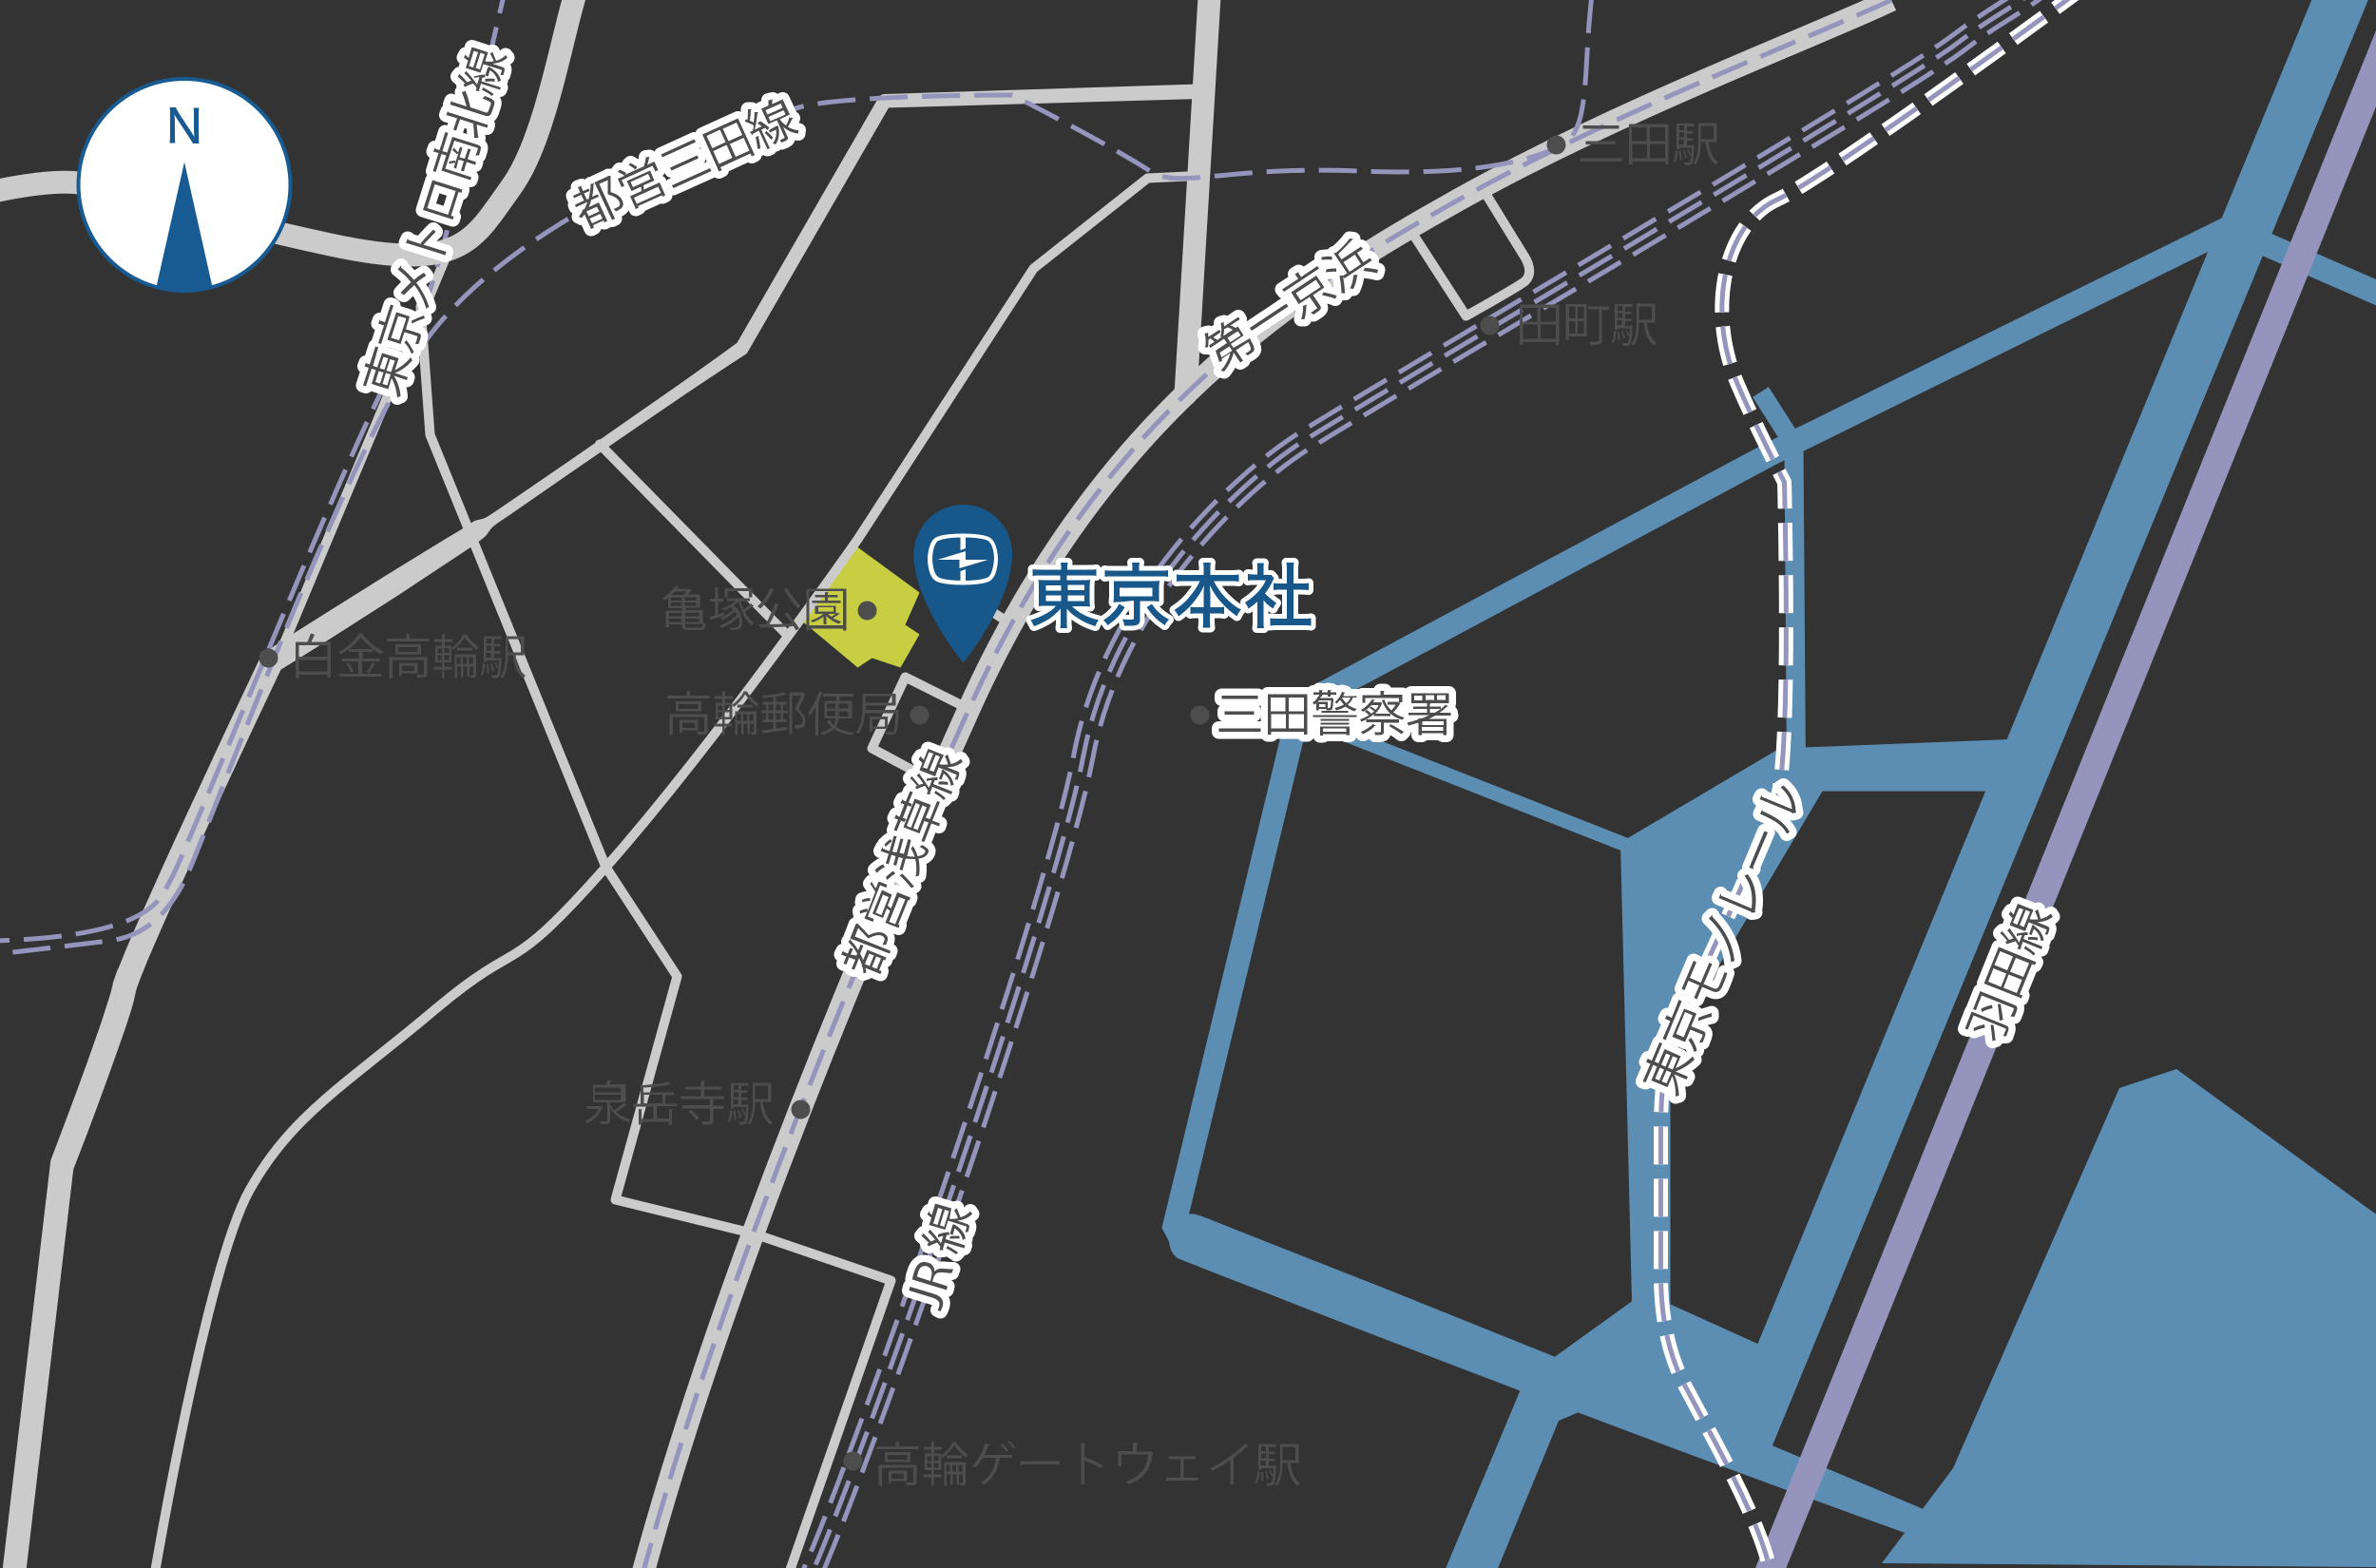 <?xml version="1.0" encoding="utf-8"?>
<!-- Generator: Adobe Illustrator 24.1.0, SVG Export Plug-In . SVG Version: 6.00 Build 0)  -->
<svg version="1.1" id="レイヤー_1" xmlns="http://www.w3.org/2000/svg" xmlns:xlink="http://www.w3.org/1999/xlink" x="0px"
	 y="0px" viewBox="0 0 500 330" style="enable-background:new 0 0 500 330;" xml:space="preserve">
<rect x="0" y="0" width="500" height="330" fill="#333333" stroke="none"/>
<style type="text/css">
	.st0{clip-path:url(#SVGID_2_);}
	.st1{fill:none;stroke:#5C8EB4;stroke-width:11;stroke-miterlimit:10;}
	.st2{fill:#5C8EB4;}
	.st3{fill:#5C8EB4;stroke:#5C8EB4;stroke-width:3;stroke-miterlimit:10;}
	.st4{fill:none;stroke:#5C8EB4;stroke-width:4;stroke-miterlimit:10;}
	.st5{fill:#C7CE41;}
	.st6{fill:none;stroke:#CBCBCB;stroke-width:4.785;stroke-miterlimit:10;}
	.st7{fill:none;stroke:#9494BC;stroke-width:6;stroke-miterlimit:10;}
	.st8{fill:none;stroke:#CBCBCB;stroke-width:4.785;stroke-linecap:round;stroke-linejoin:round;stroke-miterlimit:10;}
	.st9{fill:#CBCBCB;}
	.st10{fill:none;stroke:#CBCBCB;stroke-width:2;stroke-linecap:round;stroke-linejoin:round;stroke-miterlimit:10;}
	.st11{fill:none;stroke:#9494BC;stroke-miterlimit:10;stroke-dasharray:8,3;}
	.st12{fill:none;stroke:#FFFFFF;stroke-width:3;stroke-miterlimit:10;stroke-dasharray:8,3;}
	.st13{fill:#FFFFFF;stroke:#185B92;stroke-width:0.797;stroke-miterlimit:10;}
	.st14{fill:#185B92;}
	.st15{fill:none;stroke:#FFFFFF;stroke-width:2;stroke-linecap:round;stroke-linejoin:round;}
	.st16{fill:#17578A;}
	.st17{fill:#FFFFFF;}
	.st18{fill:none;stroke:#FFFFFF;stroke-width:3;stroke-linecap:round;stroke-linejoin:round;}
	.st19{fill:#4D4D4D;}
</style>
<g>
	<defs>
		<rect id="SVGID_1_" y="0" width="500" height="330"/>
	</defs>
	<clipPath id="SVGID_2_">
		<use xlink:href="#SVGID_1_"  style="overflow:visible;"/>
	</clipPath>
	<g class="st0">
		<line class="st1" x1="502.5" y1="-24.5" x2="366.5" y2="305.5"/>
		<polygon class="st2" points="524,273 458,225 446,229 411,309 396,329 524,330 		"/>
		<g>
			<path class="st2" d="M415.6,327.8c-14.4-5-28.6-10.2-42.9-15.4l-21.4-7.9l-21.3-8c-14.2-5.3-28.4-10.8-42.6-16.2l-21.2-8.3
				l-10.6-4.1l-5.3-2.1l-1.3-0.5c-0.4-0.2-0.9-0.3-1.3-0.6c-0.8-0.6-1.5-1.5-1.7-3.4l-1.5-2.9l26.7-110.5l0.3-1.1l1-0.5l96.9-51.9
				c2-1.1,4.1-2.1,6.1-3.1l6.2-3l12.3-6.1L418.6,70l49.3-24.3l1-0.5l1.1,0.5l55,24l-2,4.6l-55-24l2.1,0l-49.3,24.3l-24.6,12.1
				l-12.3,6.1l-6.2,3c-2.1,1-4.1,2-6.1,3.1l-96.9,51.9l1.2-1.6l-26.7,110.5l-1.5-2.9c1.5-1.2,2.6-1.4,3.6-1.3
				c0.5,0.1,0.9,0.3,1.4,0.4l1.3,0.5l5.3,2.1l10.6,4.2L291,271c14.1,5.7,28.2,11.3,42.3,17l21.1,8.6l21.1,8.7
				c14,5.9,28,11.7,42,17.8L415.6,327.8z"/>
		</g>
		<polygon class="st2" points="303,333 321,290 346,272 374.9,285.1 365,307 335,296 328,299 314,333 		"/>
		<line class="st3" x1="273.5" y1="150.8" x2="351.5" y2="181.5"/>
		<polyline class="st4" points="370.5,82.5 377.5,93.5 378,162 		"/>
		<polygon class="st2" points="425.5,155.5 374.5,157.5 341,177.3 343.5,277.5 351.5,277.5 351.5,220.5 383.5,166.5 420.5,166.5 		
			"/>
		<polygon class="st5" points="168.4,130.4 179.7,114.6 193.5,124.7 190.5,131.5 193.5,133.5 189.5,140.5 183.5,138.5 180.5,140.5 
					"/>
		<path class="st6" d="M398,0c-17,8-57,23-91,42s-75,45-103,107s-56,133-70,187"/>
		<line class="st7" x1="503" y1="7" x2="369" y2="339"/>
		<line class="st8" x1="249.5" y1="83" x2="255" y2="-9"/>
		<g>
			<path class="st9" d="M0.6,329.7l10-85c0-0.2,0.1-0.4,0.1-0.6l0,0c3.4-8.9,6.8-17.9,9.9-26.9c0.8-2.2,1.5-4.5,2.2-6.7l0.5-1.6
				l0.4-1.6l0.1-0.6l0.2-0.5c0.1-0.3,0.2-0.6,0.3-0.9c0.2-0.6,0.4-1.2,0.7-1.7c1.8-4.6,3.7-8.9,5.7-13.3c3.9-8.8,7.9-17.5,12-26.2
				c4-8.7,8.1-17.4,12.2-26l0,0c0.2-0.4,0.5-0.7,0.8-0.9l0.1,0c4.1-2.7,8.3-5.4,12.5-8l12.6-7.9l12.7-7.8l3.2-1.9
				c1.1-0.6,2-1.4,3.1-2c0.6-0.2,1.3-0.3,1.9-0.5c0.6-0.2,1.1-0.6,1.6-0.9l3.1-2.1c8.2-5.6,16.4-11.2,24.5-16.9l12.2-8.5
				c4-2.9,8.1-5.7,12.1-8.7l0,0l-0.4,0.5l30-52l0,0c0.3-0.4,0.7-0.7,1.2-0.7l66-2.1c0.9,0,1.6,0.6,1.6,1.5c0,0.9-0.6,1.6-1.5,1.6
				l0,0l-66,1.9l1.2-0.7l0,0l-30,52c-0.1,0.2-0.3,0.4-0.4,0.5l0,0c-4.2,2.7-8.3,5.5-12.4,8.2l-12.3,8.4
				c-8.2,5.6-16.3,11.2-24.5,16.9l-3.1,2.1c-0.5,0.4-1,0.7-1.4,1.2c-0.4,0.5-0.7,1.1-1.2,1.6c-1.9,1.6-4,2.9-6.1,4.3l-12.4,8.2
				l-12.5,8c-4.2,2.7-8.4,5.3-12.6,7.9l0.9-1l0,0c-4.1,8.6-8.2,17.3-12.2,26c-4,8.7-8,17.4-11.9,26.1c-1.9,4.4-3.9,8.7-5.6,13.1
				c-0.2,0.5-0.4,1.1-0.6,1.6c-0.1,0.3-0.2,0.5-0.3,0.8l-0.1,0.4l-0.1,0.3l-0.4,1.9l-0.5,1.8c-0.7,2.3-1.5,4.7-2.3,6.9
				c-3.2,9.1-6.5,18.1-10,27l0.1-0.6l-10,85c-0.2,1.3-1.3,2.3-2.7,2.1S0.5,331,0.6,329.7z"/>
		</g>
		<line class="st10" x1="200.5" y1="123.5" x2="211.5" y2="130.5"/>
		<path class="st10" d="M252,37l-10.5,0.5l-24,19l-37,57c0,0-30,43-53,69c-21.6,24.4-17,14-36,30s-30,22-39,38s-20,81-20,81"/>
		<line class="st10" x1="94.5" y1="52.5" x2="58.5" y2="138.5"/>
		<polyline class="st10" points="88.5,64.5 90.5,91.5 127.5,182.5 142.5,205.5 129.5,252.5 158.5,259.6 187.5,269.5 164.5,335.5 		
			"/>
		<path class="st10" d="M312.5,40.5l8,13c0,0,3,4,0,6s-12,7-12,7l-11-17"/>
		<line class="st10" x1="126.2" y1="93.5" x2="165.5" y2="133.5"/>
		<polyline class="st10" points="202.5,148.5 190.5,142.5 183.5,157.5 196.5,164.5 		"/>
		<path class="st11" d="M447.7-20.9C436.6-4.6,430.1-0.5,422.6,4.2c-2.9,1.8-5.8,3.7-9.3,6.4c-8.5,6.6-57.2,35.6-96.3,58.9
			c-19.9,11.8-37,22.1-41.9,25.2c-13,8.3-39.1,32.6-45.1,64.7c-6.2,32.8-48.6,154.4-58.2,174.5l-3.6-1.7
			c9.5-19.9,51.7-140.9,57.8-173.5c6.3-33.4,33.4-58.7,46.9-67.3c4.9-3.2,21.3-12.9,42-25.3c36.9-22,87.5-52.2,95.9-58.6
			c3.7-2.8,6.8-4.8,9.6-6.6c7.4-4.7,13.3-8.4,23.9-24"/>
		<line class="st11" x1="444.3" y1="-23.1" x2="447.7" y2="-20.9"/>
		<path class="st11" d="M446-22C431,0,425-1,412,9S288,84,274,93s-40,34-46,66s-48,153-58,174"/>
		<path class="st11" d="M398,0c-17,8-57,23-91,42s-75,45-103,107s-56,133-70,187"/>
		<path class="st11" d="M335-1c-2,16,0,29-7,32s-18,6-42,5c-28-1.2-38,4-44,0s-23-13-29-16c-3,0-39,0-46,3c-20,9-62,25-79,51
			S42.8,177.3,39,185c-4,8-9.1,12.1-16,13c-8,1-34,4-34,4"/>
		<path class="st11" d="M107-5c-4,16-16,73-22,79S38.4,181.5,36,185c-2,3-2,12-37,13"/>
		<path class="st8" d="M122.5-5.5c-4,10-7,34-15,45s-10,18-38,12s-45-12-53-13s-23,3-23,3"/>
		<g>
			<path class="st12" d="M439-3c0,0-54,40-65,45s-15,23-8.5,38.5c3.3,7.9,10,21,10,21S377,158,374,168s-14.5,33.5-17.5,40.5
				s-7,11-7,29s0,22,0,27s-0.5,16.5,5,27C362,305.8,377,331,372,339"/>
			<path class="st11" d="M439-3c0,0-54,40-65,45s-15,23-8.5,38.5c3.3,7.9,10,21,10,21S377,158,374,168s-14.5,33.5-17.5,40.5
				s-7,11-7,29s0,22,0,27s-0.5,16.5,5,27C362,305.8,377,331,372,339"/>
		</g>
		<g>
			<circle class="st13" cx="38.8" cy="38.9" r="22.3"/>
			<path class="st14" d="M38.8,61.2c2,0,4-0.3,5.9-0.8l-5.9-26.3l-5.9,26.3C34.8,61,36.8,61.2,38.8,61.2z"/>
			<g>
				<path class="st14" d="M40.2,27.7c0.2,0.3,0.5,0.8,0.7,1.1c0-0.5-0.1-0.9-0.1-1.3v-3.6c0-0.5,0-0.9-0.1-1.2h1.2
					c-0.1,0.4-0.1,0.7-0.1,1.2V29c0,0.5,0,0.8,0.1,1.2h-1.3c-0.2-0.3-0.3-0.5-0.6-1l-2.7-4.1c-0.1-0.2-0.4-0.6-0.6-1
					c0,0.4,0.1,0.9,0.1,1.2v3.5c0,0.6,0,1,0.1,1.3h-1.2c0-0.3,0.1-0.7,0.1-1.3v-5c0-0.5,0-0.8-0.1-1.2H37c0.1,0.2,0.2,0.5,0.5,1
					L40.2,27.7z"/>
			</g>
		</g>
		<g>
			<g>
				<g>
					<path class="st15" d="M219.1,121.1c-0.8,0-1.2,0-1.8,0.1v-1.4c0.5,0.1,1,0.1,1.9,0.1h4.1v-0.1c0-0.6,0-0.9-0.1-1.4h1.5
						c-0.1,0.5-0.1,0.8-0.1,1.4v0.1h4.2c1,0,1.5,0,1.9-0.1v1.4c-0.5-0.1-1.1-0.1-1.9-0.1h-4.3v1h3.2c0.9,0,1.2,0,1.7-0.1
						c0,0.4-0.1,0.9-0.1,1.5v2.6c0,0.9,0,1,0.1,1.6c-0.4-0.1-0.9-0.1-1.7-0.1h-2.1c1.4,1.4,3.1,2.3,5.6,2.9
						c-0.4,0.5-0.5,0.8-0.7,1.3c-1.3-0.4-2.2-0.8-3.2-1.4c-1.1-0.7-1.9-1.2-2.8-2.3c0,0.4,0,0.8,0,1.1v1.3c0,0.8,0,1.2,0.1,1.7h-1.5
						c0.1-0.6,0.1-0.9,0.1-1.7v-1.3c0-0.2,0-0.7,0-1.1c-0.9,1-1.8,1.8-3,2.5c-0.7,0.4-1.7,0.9-2.6,1.2c-0.3-0.6-0.4-0.8-0.7-1.3
						c1.3-0.4,2.3-0.8,3.5-1.5c0.8-0.5,1.4-0.9,1.8-1.5h-1.9c-0.9,0-1.3,0-1.7,0.1c0-0.1,0-0.1,0-0.4c0-0.1,0-0.1,0-1.1v-2.5
						c0-0.8,0-1.1-0.1-1.6c0.4,0.1,0.8,0.1,1.6,0.1h3v-1L219.1,121.1L219.1,121.1z M220.1,123.2v1.1h3.2v-1.1H220.1z M220.1,125.3
						v1.2h3.2v-1.2H220.1z M224.7,124.2h3.5v-1.1h-3.5V124.2z M224.7,126.5h3.5v-1.2h-3.5V126.5z"/>
					<path class="st15" d="M236.7,127.8c-1.1,1.8-1.9,2.6-3.6,3.8c-0.3-0.5-0.5-0.7-0.9-1.1c1-0.6,1.4-1,2-1.6
						c0.6-0.6,0.8-0.9,1.3-1.8L236.7,127.8z M238.3,119.6c0-0.4,0-0.8-0.1-1.2h1.6c-0.1,0.3-0.1,0.7-0.1,1.2v0.5h4.4
						c0.8,0,1.3,0,1.7-0.1v1.4c-0.4-0.1-0.8-0.1-1.6-0.1h-10.1c-0.8,0-1.2,0-1.6,0.1V120c0.4,0.1,1,0.1,1.7,0.1h4.1L238.3,119.6
						L238.3,119.6L238.3,119.6z M235.6,126.7c-0.6,0-0.9,0-1.3,0.1c0-0.4,0.1-0.7,0.1-1.2v-2c0-0.8,0-0.8,0-0.9c0,0,0-0.1,0-0.4
						c0.1,0,0.1,0,0.3,0c0.1,0,0.6,0,1,0h6.9c1,0,1,0,1.4-0.1c0,0.4-0.1,0.7-0.1,1.2v2c0,0.5,0,0.8,0,1.2c-0.4,0-0.8-0.1-1.4-0.1
						h-2.6v3.9c0,1-0.5,1.3-2,1.3c-0.3,0-0.7,0-1.3,0c-0.1-0.5-0.1-0.9-0.4-1.4c0.6,0.1,1.1,0.1,1.7,0.1s0.7-0.1,0.7-0.3v-3.7
						L235.6,126.7L235.6,126.7z M235.6,125.5h6.9v-1.8h-6.9V125.5z M242.4,127.1c0.6,0.9,0.9,1.3,1.5,1.8c0.6,0.6,1.1,0.9,2.1,1.5
						c-0.4,0.4-0.6,0.7-0.9,1.2c-1-0.7-1.4-1-2.1-1.7c-0.7-0.7-1-1.1-1.7-2.1L242.4,127.1z"/>
					<path class="st15" d="M249.3,122.3c-0.6,0-1.1,0-1.7,0.1v-1.5c0.6,0.1,1,0.1,1.7,0.1h4v-1.2c0-0.5,0-0.9-0.1-1.4h1.6
						c-0.1,0.4-0.1,0.9-0.1,1.4v1.2h4.2c0.8,0,1.3,0,1.8-0.1v1.5c-0.7-0.1-1.1-0.1-1.8-0.1h-3.5c0.8,1.4,1.4,2.4,2.4,3.4
						c1.1,1.1,2.1,2,3.4,2.6c-0.4,0.4-0.6,0.7-0.9,1.4c-1.1-0.8-2-1.5-2.9-2.5c-1.2-1.2-2-2.4-2.8-4c0,0.9,0.1,1.4,0.1,1.8v2.8h1.5
						c0.8,0,1,0,1.4-0.1v1.5c-0.5-0.1-0.9-0.1-1.5-0.1h-1.5v1.2c0,0.7,0,1.3,0.1,1.8h-1.6c0.1-0.5,0.1-1.1,0.1-1.8v-1.2H252
						c-0.6,0-1.1,0-1.5,0.1v-1.5c0.4,0.1,0.7,0.1,1.4,0.1h1.4v-2.8c0-0.5,0-0.8,0.1-1.8c-0.7,1.6-1.5,2.7-2.7,4.1
						c-0.9,1-1.7,1.7-2.7,2.4c-0.3-0.6-0.4-0.8-0.9-1.3c1.2-0.8,2.3-1.6,3.3-2.9c0.9-1.1,1.5-1.9,2.1-3.2L249.3,122.3L249.3,122.3
						L249.3,122.3z"/>
					<path class="st15" d="M265.9,130.7c0,0.7,0,1.1,0.1,1.5h-1.5c0.1-0.4,0.1-0.9,0.1-1.5v-4.1c-0.6,0.6-1,0.9-1.9,1.5
						c-0.1-0.4-0.4-0.9-0.7-1.3c1.1-0.7,1.8-1.3,2.7-2.2c0.7-0.8,1.2-1.4,1.7-2.5h-2.6c-0.5,0-0.8,0-1.2,0.1v-1.4
						c0.4,0,0.7,0.1,1.2,0.1h0.8v-1.3c0-0.4,0-0.8-0.1-1.1h1.5c-0.1,0.3-0.1,0.7-0.1,1.2v1.3h0.7c0.5,0,0.7,0,0.9,0l0.6,0.7
						c-0.1,0.2-0.2,0.4-0.3,0.6c-0.5,1.1-0.9,1.7-1.6,2.6c0.8,0.8,1.4,1.3,2.4,2c-0.3,0.4-0.5,0.7-0.7,1.2c-0.9-0.6-1.4-1-2-1.8
						L265.9,130.7L265.9,130.7z M272.2,130.2h2c0.8,0,1.2,0,1.7-0.1v1.6c-0.5-0.1-1-0.1-1.7-0.1H269c-0.6,0-1.2,0-1.7,0.1v-1.6
						c0.5,0.1,0.9,0.1,1.7,0.1h1.8v-6.1h-1.3c-0.5,0-1,0-1.5,0.1v-1.5c0.4,0.1,0.8,0.1,1.5,0.1h1.3v-2.9c0-0.6,0-0.9-0.1-1.5h1.6
						c-0.1,0.6-0.1,0.9-0.1,1.5v2.9h1.7c0.7,0,1.1,0,1.5-0.1v1.5c-0.5,0-0.9-0.1-1.5-0.1h-1.7L272.2,130.2L272.2,130.2z"/>
				</g>
			</g>
			<g>
				<g>
					<path class="st16" d="M219.1,121.1c-0.8,0-1.2,0-1.8,0.1v-1.4c0.5,0.1,1,0.1,1.9,0.1h4.1v-0.1c0-0.6,0-0.9-0.1-1.4h1.5
						c-0.1,0.5-0.1,0.8-0.1,1.4v0.1h4.2c1,0,1.5,0,1.9-0.1v1.4c-0.5-0.1-1.1-0.1-1.9-0.1h-4.3v1h3.2c0.9,0,1.2,0,1.7-0.1
						c0,0.4-0.1,0.9-0.1,1.5v2.6c0,0.9,0,1,0.1,1.6c-0.4-0.1-0.9-0.1-1.7-0.1h-2.1c1.4,1.4,3.1,2.3,5.6,2.9
						c-0.4,0.5-0.5,0.8-0.7,1.3c-1.3-0.4-2.2-0.8-3.2-1.4c-1.1-0.7-1.9-1.2-2.8-2.3c0,0.4,0,0.8,0,1.1v1.3c0,0.8,0,1.2,0.1,1.7h-1.5
						c0.1-0.6,0.1-0.9,0.1-1.7v-1.3c0-0.2,0-0.7,0-1.1c-0.9,1-1.8,1.8-3,2.5c-0.7,0.4-1.7,0.9-2.6,1.2c-0.3-0.6-0.4-0.8-0.7-1.3
						c1.3-0.4,2.3-0.8,3.5-1.5c0.8-0.5,1.4-0.9,1.8-1.5h-1.9c-0.9,0-1.3,0-1.7,0.1c0-0.1,0-0.1,0-0.4c0-0.1,0-0.1,0-1.1v-2.5
						c0-0.8,0-1.1-0.1-1.6c0.4,0.1,0.8,0.1,1.6,0.1h3v-1L219.1,121.1L219.1,121.1z M220.1,123.2v1.1h3.2v-1.1H220.1z M220.1,125.3
						v1.2h3.2v-1.2H220.1z M224.7,124.2h3.5v-1.1h-3.5V124.2z M224.7,126.5h3.5v-1.2h-3.5V126.5z"/>
					<path class="st16" d="M236.7,127.8c-1.1,1.8-1.9,2.6-3.6,3.8c-0.3-0.5-0.5-0.7-0.9-1.1c1-0.6,1.4-1,2-1.6
						c0.6-0.6,0.8-0.9,1.3-1.8L236.7,127.8z M238.3,119.6c0-0.4,0-0.8-0.1-1.2h1.6c-0.1,0.3-0.1,0.7-0.1,1.2v0.5h4.4
						c0.8,0,1.3,0,1.7-0.1v1.4c-0.4-0.1-0.8-0.1-1.6-0.1h-10.1c-0.8,0-1.2,0-1.6,0.1V120c0.4,0.1,1,0.1,1.7,0.1h4.1L238.3,119.6
						L238.3,119.6L238.3,119.6z M235.6,126.7c-0.6,0-0.9,0-1.3,0.1c0-0.4,0.1-0.7,0.1-1.2v-2c0-0.8,0-0.8,0-0.9c0,0,0-0.1,0-0.4
						c0.1,0,0.1,0,0.3,0c0.1,0,0.6,0,1,0h6.9c1,0,1,0,1.4-0.1c0,0.4-0.1,0.7-0.1,1.2v2c0,0.5,0,0.8,0,1.2c-0.4,0-0.8-0.1-1.4-0.1
						h-2.6v3.9c0,1-0.5,1.3-2,1.3c-0.3,0-0.7,0-1.3,0c-0.1-0.5-0.1-0.9-0.4-1.4c0.6,0.1,1.1,0.1,1.7,0.1s0.7-0.1,0.7-0.3v-3.7
						L235.6,126.7L235.6,126.7z M235.6,125.5h6.9v-1.8h-6.9V125.5z M242.4,127.1c0.6,0.9,0.9,1.3,1.5,1.8c0.6,0.6,1.1,0.9,2.1,1.5
						c-0.4,0.4-0.6,0.7-0.9,1.2c-1-0.7-1.4-1-2.1-1.7c-0.7-0.7-1-1.1-1.7-2.1L242.4,127.1z"/>
					<path class="st16" d="M249.3,122.3c-0.6,0-1.1,0-1.7,0.1v-1.5c0.6,0.1,1,0.1,1.7,0.1h4v-1.2c0-0.5,0-0.9-0.1-1.4h1.6
						c-0.1,0.4-0.1,0.9-0.1,1.4v1.2h4.2c0.8,0,1.3,0,1.8-0.1v1.5c-0.7-0.1-1.1-0.1-1.8-0.1h-3.5c0.8,1.4,1.4,2.4,2.4,3.4
						c1.1,1.1,2.1,2,3.4,2.6c-0.4,0.4-0.6,0.7-0.9,1.4c-1.1-0.8-2-1.5-2.9-2.5c-1.2-1.2-2-2.4-2.8-4c0,0.9,0.1,1.4,0.1,1.8v2.8h1.5
						c0.8,0,1,0,1.4-0.1v1.5c-0.5-0.1-0.9-0.1-1.5-0.1h-1.5v1.2c0,0.7,0,1.3,0.1,1.8h-1.6c0.1-0.5,0.1-1.1,0.1-1.8v-1.2H252
						c-0.6,0-1.1,0-1.5,0.1v-1.5c0.4,0.1,0.7,0.1,1.4,0.1h1.4v-2.8c0-0.5,0-0.8,0.1-1.8c-0.7,1.6-1.5,2.7-2.7,4.1
						c-0.9,1-1.7,1.7-2.7,2.4c-0.3-0.6-0.4-0.8-0.9-1.3c1.2-0.8,2.3-1.6,3.3-2.9c0.9-1.1,1.5-1.9,2.1-3.2L249.3,122.3L249.3,122.3
						L249.3,122.3z"/>
					<path class="st16" d="M265.9,130.7c0,0.7,0,1.1,0.1,1.5h-1.5c0.1-0.4,0.1-0.9,0.1-1.5v-4.1c-0.6,0.6-1,0.9-1.9,1.5
						c-0.1-0.4-0.4-0.9-0.7-1.3c1.1-0.7,1.8-1.3,2.7-2.2c0.7-0.8,1.2-1.4,1.7-2.5h-2.6c-0.5,0-0.8,0-1.2,0.1v-1.4
						c0.4,0,0.7,0.1,1.2,0.1h0.8v-1.3c0-0.4,0-0.8-0.1-1.1h1.5c-0.1,0.3-0.1,0.7-0.1,1.2v1.3h0.7c0.5,0,0.7,0,0.9,0l0.6,0.7
						c-0.1,0.2-0.2,0.4-0.3,0.6c-0.5,1.1-0.9,1.7-1.6,2.6c0.8,0.8,1.4,1.3,2.4,2c-0.3,0.4-0.5,0.7-0.7,1.2c-0.9-0.6-1.4-1-2-1.8
						L265.9,130.7L265.9,130.7z M272.2,130.2h2c0.8,0,1.2,0,1.7-0.1v1.6c-0.5-0.1-1-0.1-1.7-0.1H269c-0.6,0-1.2,0-1.7,0.1v-1.6
						c0.5,0.1,0.9,0.1,1.7,0.1h1.8v-6.1h-1.3c-0.5,0-1,0-1.5,0.1v-1.5c0.4,0.1,0.8,0.1,1.5,0.1h1.3v-2.9c0-0.6,0-0.9-0.1-1.5h1.6
						c-0.1,0.6-0.1,0.9-0.1,1.5v2.9h1.7c0.7,0,1.1,0,1.5-0.1v1.5c-0.5,0-0.9-0.1-1.5-0.1h-1.7L272.2,130.2L272.2,130.2z"/>
				</g>
			</g>
		</g>
		<g>
			<path class="st16" d="M202.7,106.2c-5.7,0-10.4,4.6-10.4,10.4c0,10.4,10.4,22.9,10.4,22.9S213,127,213,116.6
				C213,110.8,208.4,106.2,202.7,106.2z"/>
			<g>
				<path class="st17" d="M202.6,112.3"/>
				<path class="st17" d="M208.4,113.2c0,0-1-0.9-5.8-0.9s-5.8,0.9-5.8,0.9c-1.6,1.1-1.6,4.5-1.6,4.5s0,3.4,1.6,4.5
					c0,0,1,0.9,5.8,0.9s5.8-0.9,5.8-0.9c1.6-1.1,1.6-4.5,1.6-4.5S210,114.3,208.4,113.2z M207.9,121.5L207.9,121.5
					c-0.2,0.1-1.4,0.7-5.2,0.7c-3.8,0-5-0.6-5.2-0.7l-0.1-0.1v0c-0.9-0.6-1.2-2.8-1.2-3.8c0-1.1,0.3-3.1,1.2-3.8l0.1,0
					c0.2-0.1,1.4-0.7,5.2-0.7c3.8,0,5,0.6,5.2,0.7l0.1,0.1v0c0.9,0.6,1.2,2.6,1.2,3.8C209.1,118.8,208.8,120.9,207.9,121.5z"/>
				<polygon class="st17" points="203.2,115.4 202.1,115.8 202.1,112.8 203.2,112.8 				"/>
				<polygon class="st17" points="202.1,120.2 203.2,119.8 203.2,122.8 202.1,122.8 				"/>
				<polygon class="st17" points="203.2,116 197.3,117.8 201.9,117.8 201.9,119.6 207.9,117.8 203.2,117.8 				"/>
			</g>
		</g>
		<g>
			<g>
				<path class="st18" d="M414.9,212.9l7.2,2.9c0.8,0.3,0.7,0.6,0.1,2.3c-0.2,0-0.5-0.1-0.7,0c0.2-0.3,0.3-0.7,0.4-0.9
					c0.3-0.6,0.3-0.7,0-0.8l-6.6-2.7l-1.2,3l-0.6-0.2L414.9,212.9z M416.7,208.6l7.2,2.9c0.5,0.2,0.6,0.4,0.6,0.7
					c0,0.4-0.3,1-0.6,1.8c-0.2,0-0.5-0.1-0.8,0c0.2-0.4,0.3-0.8,0.5-1.1c0.2-0.6,0.3-0.7,0-0.8l-6.6-2.6l-1.2,3.1l-0.6-0.2
					L416.7,208.6z M415.3,216.4c0.7-0.4,1.7-0.7,2.3-0.8l0.1,0.7c-0.6,0.1-1.6,0.4-2.3,0.7L415.3,216.4z M416.9,212.3
					c0.7-0.4,1.7-0.7,2.3-0.8l0.1,0.7c-0.6,0.1-1.6,0.4-2.3,0.8L416.9,212.3z M419.3,219.1c-0.1-0.8-0.2-2.1-0.4-3.4l0.6,0
					c0.2,1.1,0.3,2.3,0.4,3.1c0.1,0,0.1,0.1,0.1,0.1L419.3,219.1z M420.8,214.8c-0.1-0.8-0.2-2.2-0.4-3.5l0.6,0
					c0.2,1.2,0.4,2.4,0.5,3.2c0.1,0,0.1,0.1,0.1,0.1L420.8,214.8z"/>
				<path class="st18" d="M417.5,207l3.1-7.7l7.9,3.2l-0.3,0.6l-0.6-0.2l-2.6,6.4l0.6,0.2l-0.2,0.6L417.5,207z M419.5,203.8
					l-1.1,2.8l2.7,1.1l1.1-2.8L419.5,203.8z M423.6,201.3l-2.7-1.1l-1.2,2.9l2.7,1.1L423.6,201.3z M421.6,207.9l2.8,1.1l1.1-2.8
					l-2.8-1.1L421.6,207.9z M425.8,205.6l1.2-2.9l-2.8-1.1l-1.2,2.9L425.8,205.6z"/>
				<path class="st18" d="M424.4,196.5c0.8-0.2,1.8-0.3,2.3-0.3l0,0.6c-0.2,0-0.4,0-0.6,0c-0.1,0.3-0.2,0.6-0.3,0.8l4,1.6l-0.2,0.6
					l-3.9-1.6c-0.2,0.5-0.4,1-0.5,1.4c0.1,0,0.1,0.1,0.1,0.2l-0.8-0.1l0.3-0.6c-0.2-0.3-0.4-0.6-0.6-1c-0.5,0.1-1.3,0.4-1.9,0.6
					l-0.3-0.5c0.1-0.1,0.3-0.1,0.4-0.2c-0.4-0.5-1-1.2-1.5-1.6l0.5-0.5c0,0,0,0.1,0,0.2c0.4,0.4,1,1.2,1.4,1.7
					c0.3-0.1,0.6-0.2,0.9-0.3c-0.4-0.6-0.9-1.3-1.3-1.7l0.6-0.5c0,0,0,0.1,0,0.2c0.6,0.8,1.4,2,1.9,2.9l0.6-1.6
					c-0.4,0-0.8,0.1-1.1,0.2L424.4,196.5z M427.1,193.4c0.4,0.2,1.4,0.1,1.8,0.1c-0.2-0.6-0.4-1.3-0.7-1.7c0.5-0.3,0.6-0.4,0.7-0.4
					c0,0,0,0.1,0,0.2c0.2,0.5,0.4,1.2,0.5,1.8c0.8-0.2,1.5-0.5,2.2-1.1c0.1,0.2,0.2,0.4,0.4,0.6c-1,0.9-2.2,1.1-3.3,1.2l2.1,0.8
					c0.6,0.3,0.6,0.5,0.1,1.8c-0.2,0-0.4-0.1-0.6,0c0.2-0.4,0.3-0.8,0.4-0.9c0-0.1,0-0.2-0.1-0.2l-3.7-1.5l-0.7,1.9l-3.3-1.3
					l0.6-1.5c-0.3-0.3-0.6-0.6-0.8-0.8l0.5-0.7c0,0,0.1,0.1,0,0.2c0.2,0.2,0.4,0.4,0.5,0.6l0.9-2.3l3.3,1.3L427.1,193.4z
					 M423.6,194.2l0.9,0.4l1.3-3.2l-0.9-0.3L423.6,194.2z M425,194.7l0.9,0.4l1.3-3.2l-0.9-0.4L425,194.7z M426.3,199
					c0,0,0.1,0.1,0,0.2c0.7,0.4,1.5,1,2,1.5c-0.1,0.1-0.3,0.3-0.4,0.4c-0.4-0.5-1.2-1-2-1.5L426.3,199z M426.8,197.2
					c0.7,0,1.5,0,2,0.1c0,0.1,0,0.3,0,0.6c-0.5-0.1-1.3-0.2-2-0.1L426.8,197.2z M427.5,194.9l0.3-0.3c0,0,0,0.1,0.1,0.1
					c1.3,0.9,2,2,2.2,3.2c-0.2,0-0.5,0.1-0.6,0.2c-0.1-1-0.6-1.9-1.5-2.6l-0.5,1.3l-0.5-0.2l0.6-1.6L427.5,194.9z"/>
			</g>
			<g>
				<path class="st19" d="M414.9,212.9l7.2,2.9c0.8,0.3,0.7,0.6,0.1,2.3c-0.2,0-0.5-0.1-0.7,0c0.2-0.3,0.3-0.7,0.4-0.9
					c0.3-0.6,0.3-0.7,0-0.8l-6.6-2.7l-1.2,3l-0.6-0.2L414.9,212.9z M416.7,208.6l7.2,2.9c0.5,0.2,0.6,0.4,0.6,0.7
					c0,0.4-0.3,1-0.6,1.8c-0.2,0-0.5-0.1-0.8,0c0.2-0.4,0.3-0.8,0.5-1.1c0.2-0.6,0.3-0.7,0-0.8l-6.6-2.6l-1.2,3.1l-0.6-0.2
					L416.7,208.6z M415.3,216.4c0.7-0.4,1.7-0.7,2.3-0.8l0.1,0.7c-0.6,0.1-1.6,0.4-2.3,0.7L415.3,216.4z M416.9,212.3
					c0.7-0.4,1.7-0.7,2.3-0.8l0.1,0.7c-0.6,0.1-1.6,0.4-2.3,0.8L416.9,212.3z M419.3,219.1c-0.1-0.8-0.2-2.1-0.4-3.4l0.6,0
					c0.2,1.1,0.3,2.3,0.4,3.1c0.1,0,0.1,0.1,0.1,0.1L419.3,219.1z M420.8,214.8c-0.1-0.8-0.2-2.2-0.4-3.5l0.6,0
					c0.2,1.2,0.4,2.4,0.5,3.2c0.1,0,0.1,0.1,0.1,0.1L420.8,214.8z"/>
				<path class="st19" d="M417.5,207l3.1-7.7l7.9,3.2l-0.3,0.6l-0.6-0.2l-2.6,6.4l0.6,0.2l-0.2,0.6L417.5,207z M419.5,203.8
					l-1.1,2.8l2.7,1.1l1.1-2.8L419.5,203.8z M423.6,201.3l-2.7-1.1l-1.2,2.9l2.7,1.1L423.6,201.3z M421.6,207.9l2.8,1.1l1.1-2.8
					l-2.8-1.1L421.6,207.9z M425.8,205.6l1.2-2.9l-2.8-1.1l-1.2,2.9L425.8,205.6z"/>
				<path class="st19" d="M424.4,196.5c0.8-0.2,1.8-0.3,2.3-0.3l0,0.6c-0.2,0-0.4,0-0.6,0c-0.1,0.3-0.2,0.6-0.3,0.8l4,1.6l-0.2,0.6
					l-3.9-1.6c-0.2,0.5-0.4,1-0.5,1.4c0.1,0,0.1,0.1,0.1,0.2l-0.8-0.1l0.3-0.6c-0.2-0.3-0.4-0.6-0.6-1c-0.5,0.1-1.3,0.4-1.9,0.6
					l-0.3-0.5c0.1-0.1,0.3-0.1,0.4-0.2c-0.4-0.5-1-1.2-1.5-1.6l0.5-0.5c0,0,0,0.1,0,0.2c0.4,0.4,1,1.2,1.4,1.7
					c0.3-0.1,0.6-0.2,0.9-0.3c-0.4-0.6-0.9-1.3-1.3-1.7l0.6-0.5c0,0,0,0.1,0,0.2c0.6,0.8,1.4,2,1.9,2.9l0.6-1.6
					c-0.4,0-0.8,0.1-1.1,0.2L424.4,196.5z M427.1,193.4c0.4,0.2,1.4,0.1,1.8,0.1c-0.2-0.6-0.4-1.3-0.7-1.7c0.5-0.3,0.6-0.4,0.7-0.4
					c0,0,0,0.1,0,0.2c0.2,0.5,0.4,1.2,0.5,1.8c0.8-0.2,1.5-0.5,2.2-1.1c0.1,0.2,0.2,0.4,0.4,0.6c-1,0.9-2.2,1.1-3.3,1.2l2.1,0.8
					c0.6,0.3,0.6,0.5,0.1,1.8c-0.2,0-0.4-0.1-0.6,0c0.2-0.4,0.3-0.8,0.4-0.9c0-0.1,0-0.2-0.1-0.2l-3.7-1.5l-0.7,1.9l-3.3-1.3
					l0.6-1.5c-0.3-0.3-0.6-0.6-0.8-0.8l0.5-0.7c0,0,0.1,0.1,0,0.2c0.2,0.2,0.4,0.4,0.5,0.6l0.9-2.3l3.3,1.3L427.1,193.4z
					 M423.6,194.2l0.9,0.4l1.3-3.2l-0.9-0.3L423.6,194.2z M425,194.7l0.9,0.4l1.3-3.2l-0.9-0.4L425,194.7z M426.3,199
					c0,0,0.1,0.1,0,0.2c0.7,0.4,1.5,1,2,1.5c-0.1,0.1-0.3,0.3-0.4,0.4c-0.4-0.5-1.2-1-2-1.5L426.3,199z M426.8,197.2
					c0.7,0,1.5,0,2,0.1c0,0.1,0,0.3,0,0.6c-0.5-0.1-1.3-0.2-2-0.1L426.8,197.2z M427.5,194.9l0.3-0.3c0,0,0,0.1,0.1,0.1
					c1.3,0.9,2,2,2.2,3.2c-0.2,0-0.5,0.1-0.6,0.2c-0.1-1-0.6-1.9-1.5-2.6l-0.5,1.3l-0.5-0.2l0.6-1.6L427.5,194.9z"/>
			</g>
		</g>
		<g>
			<g>
				<path class="st18" d="M255.7,72c-0.2-0.2-0.7-0.5-1-0.8l-0.4,0.3c0,0.6,0,1.1-0.1,1.6c-0.2,0-0.4,0-0.6,0
					c0.2-0.8,0.2-1.9-0.1-2.9l0.8-0.2c0,0.1,0,0.1-0.1,0.2c0,0.2,0.1,0.4,0.1,0.7l2.3-1.5l0.3,0.5l-1.6,1.1c0.3,0.2,0.7,0.4,0.9,0.6
					L255.7,72z M262.5,71.5l0.1-0.1l0.4-0.2c0,0.1,0.1,0.1,0.1,0.2c1.2,2.2,1,2.4,0.1,3c-0.2,0.1-0.4,0.3-0.7,0.4
					c-0.1-0.2-0.3-0.3-0.5-0.4c0.5-0.2,0.9-0.5,1-0.6c0.2-0.1,0.2-0.2,0.2-0.3c0.1-0.2-0.1-0.6-0.5-1.5l-2.6,1.7l1.5,2.2l-0.6,0.4
					l-1.4-2.1c-0.3,1.4-1.1,2.9-2,4c-0.2-0.1-0.5-0.2-0.7-0.2c0.9-1,1.7-2.4,2-3.7l-1.8,1.2l0.1,0.4l-0.6,0.3
					c-0.2-0.6-0.5-1.6-0.8-2.4l2.4-1.6l-0.6-0.9l-2.9,1.9l-0.3-0.5l6.1-4l1.2,1.9l-2.7,1.8l0.6,0.8L262.5,71.5z M257.6,67.8
					c0,0.1,0,0.1-0.1,0.2c0,0.2,0.1,0.5,0.1,0.7l3-2l0.3,0.5l-2,1.3c0.4,0.1,0.8,0.3,1.1,0.5l-0.4,0.5c-0.3-0.2-0.8-0.5-1.3-0.6
					l-0.7,0.4c0,0.6-0.1,1.1-0.2,1.6c-0.2,0-0.4,0-0.6,0c0.3-0.8,0.3-1.9,0.1-2.9L257.6,67.8z M258.7,72.9l-2,1.3
					c0.1,0.3,0.2,0.7,0.4,1l2.2-1.4L258.7,72.9z M258.3,71.1l0.6,0.9l2.2-1.4l-0.6-0.9L258.3,71.1z"/>
				<path class="st18" d="M263,69l7.7-5.1l0.4,0.6l-7.7,5.1L263,69z"/>
				<path class="st18" d="M277.2,56l0.4,0.5l-7.4,4.9l-0.4-0.5l3.4-2.2l-0.7-1l0.8-0.5c0,0.1,0,0.1-0.1,0.2l0.6,0.9L277.2,56z
					 M278.7,60.5l-2.4,1.6l1.5,2.2c0.4,0.7,0.2,0.9-1.4,1.9c-0.1-0.1-0.4-0.3-0.6-0.4c0.4-0.2,0.7-0.4,0.9-0.6
					c0.5-0.3,0.6-0.4,0.4-0.5l-1.5-2.2l-2.3,1.5l-1.6-2.5l5.3-3.5L278.7,60.5z M272.7,61.7l1,1.5l4.2-2.8l-1-1.5L272.7,61.7z
					 M275,64.1c0,0.1-0.1,0.2-0.1,0.2c0,0.8-0.1,2-0.4,2.9c-0.2,0-0.5-0.1-0.7,0c0.3-0.9,0.5-2,0.4-2.8L275,64.1z M281,62.9
					c-0.6-0.3-1.9-0.6-2.8-0.8l0.3-0.6c0.9,0.2,2.2,0.5,2.8,0.7L281,62.9z"/>
				<path class="st18" d="M278.1,54.1c0.7-0.1,1.6-0.2,2.2-0.1l0,0.7c-0.5-0.1-1.5-0.1-2.2,0L278.1,54.1z M279.1,56.7
					c0.7-0.2,1.6-0.2,2.1-0.2v0.7c-0.5-0.1-1.5,0-2.2,0.1L279.1,56.7z M283.5,57.5l-2.8-4.2l0.6-0.2c1.1-1,2.2-2.1,2.7-2.9l0.8,0.1
					c0,0,0,0.1-0.1,0.1c0,0,0,0-0.1,0c-0.7,0.8-1.9,2-3,3.1l0.7,1.1l4.1-2.7l0.4,0.5l-1.2,0.8l1.3,2l1.4-0.9l0.4,0.5l-5.8,3.8
					l-0.4-0.5L283.5,57.5z M282.3,61.7c0-0.9-0.2-2.5-0.4-3.7l0.7,0c0.2,1.2,0.4,2.6,0.4,3.5c0.1,0,0.1,0,0.1,0.1c0,0,0,0.1,0,0.1
					L282.3,61.7z M285.1,53.6l-2.4,1.6l1.3,2l2.4-1.6L285.1,53.6z M285.7,57.8c0,0.1,0,0.1-0.1,0.2c-0.1,0.9-0.4,2-0.8,2.8
					c-0.2,0-0.5-0.1-0.7-0.1c0.4-0.8,0.7-1.9,0.7-2.8L285.7,57.8z M289.8,57.5c-0.7-0.2-1.9-0.4-2.9-0.5l0.3-0.6
					c0.9,0,2.2,0.2,2.8,0.4L289.8,57.5z"/>
			</g>
			<g>
				<path class="st19" d="M255.7,72c-0.2-0.2-0.7-0.5-1-0.8l-0.4,0.3c0,0.6,0,1.1-0.1,1.6c-0.2,0-0.4,0-0.6,0
					c0.2-0.8,0.2-1.9-0.1-2.9l0.8-0.2c0,0.1,0,0.1-0.1,0.2c0,0.2,0.1,0.4,0.1,0.7l2.3-1.5l0.3,0.5l-1.6,1.1c0.3,0.2,0.7,0.4,0.9,0.6
					L255.7,72z M262.5,71.5l0.1-0.1l0.4-0.2c0,0.1,0.1,0.1,0.1,0.2c1.2,2.2,1,2.4,0.1,3c-0.2,0.1-0.4,0.3-0.7,0.4
					c-0.1-0.2-0.3-0.3-0.5-0.4c0.5-0.2,0.9-0.5,1-0.6c0.2-0.1,0.2-0.2,0.2-0.3c0.1-0.2-0.1-0.6-0.5-1.5l-2.6,1.7l1.5,2.2l-0.6,0.4
					l-1.4-2.1c-0.3,1.4-1.1,2.9-2,4c-0.2-0.1-0.5-0.2-0.7-0.2c0.9-1,1.7-2.4,2-3.7l-1.8,1.2l0.1,0.4l-0.6,0.3
					c-0.2-0.6-0.5-1.6-0.8-2.4l2.4-1.6l-0.6-0.9l-2.9,1.9l-0.3-0.5l6.1-4l1.2,1.9l-2.7,1.8l0.6,0.8L262.5,71.5z M257.6,67.8
					c0,0.1,0,0.1-0.1,0.2c0,0.2,0.1,0.5,0.1,0.7l3-2l0.3,0.5l-2,1.3c0.4,0.1,0.8,0.3,1.1,0.5l-0.4,0.5c-0.3-0.2-0.8-0.5-1.3-0.6
					l-0.7,0.4c0,0.6-0.1,1.1-0.2,1.6c-0.2,0-0.4,0-0.6,0c0.3-0.8,0.3-1.9,0.1-2.9L257.6,67.8z M258.7,72.9l-2,1.3
					c0.1,0.3,0.2,0.7,0.4,1l2.2-1.4L258.7,72.9z M258.3,71.1l0.6,0.9l2.2-1.4l-0.6-0.9L258.3,71.1z"/>
				<path class="st19" d="M263,69l7.7-5.1l0.4,0.6l-7.7,5.1L263,69z"/>
				<path class="st19" d="M277.2,56l0.4,0.5l-7.4,4.9l-0.4-0.5l3.4-2.2l-0.7-1l0.8-0.5c0,0.1,0,0.1-0.1,0.2l0.6,0.9L277.2,56z
					 M278.7,60.5l-2.4,1.6l1.5,2.2c0.4,0.7,0.2,0.9-1.4,1.9c-0.1-0.1-0.4-0.3-0.6-0.4c0.4-0.2,0.7-0.4,0.9-0.6
					c0.5-0.3,0.6-0.4,0.4-0.5l-1.5-2.2l-2.3,1.5l-1.6-2.5l5.3-3.5L278.7,60.5z M272.7,61.7l1,1.5l4.2-2.8l-1-1.5L272.7,61.7z
					 M275,64.1c0,0.1-0.1,0.2-0.1,0.2c0,0.8-0.1,2-0.4,2.9c-0.2,0-0.5-0.1-0.7,0c0.3-0.9,0.5-2,0.4-2.8L275,64.1z M281,62.9
					c-0.6-0.3-1.9-0.6-2.8-0.8l0.3-0.6c0.9,0.2,2.2,0.5,2.8,0.7L281,62.9z"/>
				<path class="st19" d="M278.1,54.1c0.7-0.1,1.6-0.2,2.2-0.1l0,0.7c-0.5-0.1-1.5-0.1-2.2,0L278.1,54.1z M279.1,56.7
					c0.7-0.2,1.6-0.2,2.1-0.2v0.7c-0.5-0.1-1.5,0-2.2,0.1L279.1,56.7z M283.5,57.5l-2.8-4.2l0.6-0.2c1.1-1,2.2-2.1,2.7-2.9l0.8,0.1
					c0,0,0,0.1-0.1,0.1c0,0,0,0-0.1,0c-0.7,0.8-1.9,2-3,3.1l0.7,1.1l4.1-2.7l0.4,0.5l-1.2,0.8l1.3,2l1.4-0.9l0.4,0.5l-5.8,3.8
					l-0.4-0.5L283.5,57.5z M282.3,61.7c0-0.9-0.2-2.5-0.4-3.7l0.7,0c0.2,1.2,0.4,2.6,0.4,3.5c0.1,0,0.1,0,0.1,0.1c0,0,0,0.1,0,0.1
					L282.3,61.7z M285.1,53.6l-2.4,1.6l1.3,2l2.4-1.6L285.1,53.6z M285.7,57.8c0,0.1,0,0.1-0.1,0.2c-0.1,0.9-0.4,2-0.8,2.8
					c-0.2,0-0.5-0.1-0.7-0.1c0.4-0.8,0.7-1.9,0.7-2.8L285.7,57.8z M289.8,57.5c-0.7-0.2-1.9-0.4-2.9-0.5l0.3-0.6
					c0.9,0,2.2,0.2,2.8,0.4L289.8,57.5z"/>
			</g>
		</g>
		<g>
			<g>
				<path class="st19" d="M126.5,232.7l0.4,0.2c0,0-0.1,0.1-0.1,0.1c-0.6,1.6-1.8,2.8-3.3,3.4c-0.1-0.2-0.2-0.4-0.4-0.5
					c1.1-0.4,2.3-1.3,2.8-2.5h-2.4v-0.6h2.8L126.5,232.7z M128.2,232.1c0.3,0.6,0.6,1.1,1,1.6c0.7-0.4,1.5-1.1,2.1-1.6l0.7,0.5
					c0,0-0.1,0.1-0.2,0c-0.5,0.4-1.4,1-2.1,1.4c0.8,0.8,1.8,1.3,3,1.6c-0.2,0.2-0.3,0.4-0.4,0.6c-1.7-0.5-3-1.6-3.9-3v2.6
					c0,0.4-0.1,0.6-0.4,0.7c-0.3,0.1-0.8,0.1-1.6,0.1c0-0.2-0.1-0.4-0.2-0.6c0.4,0,0.7,0,1,0c0.6,0,0.6,0,0.6-0.2V232h-3v-3.7h2.6
					c0.2-0.3,0.4-0.7,0.5-1l0.9,0.2c0,0.1-0.1,0.1-0.2,0.1c-0.1,0.2-0.2,0.4-0.4,0.6h3.5v3.7L128.2,232.1
					C128.3,232,128.2,232,128.2,232.1L128.2,232.1z M125.2,228.9v1h5.4v-1H125.2z M125.2,230.4v1.1h5.4v-1.1H125.2z"/>
				<path class="st19" d="M142.5,232.2v0.6h-4.8v0l0.7,0c0,0.1-0.1,0.1-0.2,0.1v2.5h2.6v-2l0.8,0.1c0,0.1-0.1,0.1-0.2,0.1v3.1h-0.7
					v-0.6H135v0.6h-0.6v-3.3l0.8,0.1c0,0.1-0.1,0.1-0.2,0.1v1.9h2.5v-2.6h-4.3v-0.6h1.6v-4.1l0.6,0.2c1.9-0.2,3.9-0.4,5.2-0.7
					l0.5,0.6c0,0-0.1,0-0.1,0c0,0-0.1,0-0.1,0c-1.3,0.3-3.5,0.5-5.5,0.6v1h6.4v0.6h-1.8v1.8H142.5z M135.5,230.4v1.8h3.9v-1.8H135.5
					z"/>
				<path class="st19" d="M148.2,230.7h4.2v0.6h-9.1v-0.6h4.2v-1.4h-3.3v-0.6h3.3v-1.3l0.9,0.1c0,0.1-0.1,0.1-0.2,0.1v1.1h3.5v0.6
					h-3.5V230.7z M150.3,231.5c0,0.1-0.1,0.1-0.2,0.1v1.1h2.2v0.7h-2.2v2.5c0,0.8-0.4,0.8-2.3,0.8c0-0.2-0.1-0.5-0.2-0.7
					c0.4,0,0.7,0,1,0c0.8,0,0.8,0,0.8-0.2v-2.5h-5.8v-0.7h5.8v-1.3L150.3,231.5z M146.5,235.8c-0.3-0.5-0.9-1.3-1.6-1.8l0.6-0.4
					c0.6,0.5,1.3,1.2,1.6,1.7L146.5,235.8z"/>
				<path class="st19" d="M154.1,233.7c0,0.9-0.2,1.9-0.6,2.5l-0.4-0.2c0.4-0.5,0.5-1.4,0.5-2.3L154.1,233.7z M157.2,232.4l0.3,0
					l0,0.2c-0.1,2.6-0.2,3.5-0.5,3.8c-0.2,0.2-0.4,0.3-0.8,0.3c-0.2,0-0.4,0-0.6,0c0-0.2-0.1-0.4-0.2-0.6c0.4,0,0.7,0,0.9,0
					c0.3,0,0.4,0,0.6-1.5l-0.3,0.1c-0.1-0.4-0.4-0.9-0.6-1.3l0.3-0.1c0.2,0.4,0.5,0.9,0.6,1.3h0c0-0.4,0.1-1,0.1-1.6h-2.6v0.3h-0.6
					v-5.4h3.7v0.6h-1.5v1h1.3v0.5h-1.3v1h1.3v0.5h-1.3v1h1.1L157.2,232.4z M155.4,228.4h-1v1h1V228.4z M155.4,230.9v-1h-1v1H155.4z
					 M154.3,231.4v1h1v-1H154.3z M154.5,235.7c0-0.5,0-1.3-0.2-1.9l0.4,0c0.1,0.6,0.2,1.4,0.2,1.9L154.5,235.7z M155.5,233.6
					c0.2,0.5,0.4,1.2,0.5,1.6l-0.4,0.1c0-0.4-0.2-1.1-0.4-1.6L155.5,233.6z M162.2,231.9h-1.7c0.3,1.9,0.9,3.5,2.1,4.3
					c-0.1,0.1-0.4,0.4-0.5,0.5c-1.3-0.9-1.9-2.6-2.2-4.8h-1c0,1.5-0.2,3.5-1.1,4.8c-0.1-0.1-0.4-0.3-0.5-0.3c1-1.3,1.1-3.2,1.1-4.7
					v-3.8h3.9V231.9z M161.6,228.5h-2.7v2.8h2.7V228.5z"/>
			</g>
		</g>
		<circle class="st19" cx="168.5" cy="233.5" r="2"/>
		<g>
			<g>
				<path class="st19" d="M189.2,304.4h4.1v0.6h-8.8v-0.6h4v-1l0.9,0.1c0,0.1-0.1,0.1-0.2,0.1V304.4z M192.9,308.3v3.5
					c0,0.4-0.1,0.6-0.4,0.7c-0.3,0.1-0.9,0.1-1.7,0.1c0-0.2-0.1-0.5-0.2-0.6c0.4,0,0.8,0,1,0c0.6,0,0.6,0,0.6-0.2v-2.9h-6.6v3.8
					h-0.7v-4.4H192.9z M186.2,305.6h5.4v2.1h-5.4V305.6z M190.9,307.2v-1h-4.1v1H190.9z M190.8,311.7h-3.3v0.5H187v-2.7h3.9V311.7z
					 M190.2,310.1h-2.6v1.1h2.6V310.1z"/>
				<path class="st19" d="M196.5,309.4v0.9h1.6v0.6h-1.6v1.8H196v-1.8h-1.7v-0.6h1.7v-0.9h-1.4v-3.5h1.4v-0.8h-1.6v-0.6h1.6v-1.1
					l0.8,0.1c0,0.1-0.1,0.1-0.2,0.1v0.9h1.6v0.6h-1.6v0.8h1.5v3.5H196.5z M195.1,306.5v1h0.9v-1H195.1z M195.1,307.9v1h0.9v-1H195.1
					z M197.5,307.4v-1h-1v1H197.5z M197.5,308.9v-1h-1v1H197.5z M201.3,303.5c0,0.1-0.1,0.1-0.1,0.1c0.6,0.9,1.6,2,2.5,2.6
					c-0.1,0.1-0.3,0.4-0.4,0.6c-0.9-0.7-1.9-1.7-2.5-2.7c-0.5,0.9-1.4,2-2.4,2.7c-0.1-0.2-0.2-0.4-0.3-0.5c1-0.7,2-1.8,2.4-2.8
					L201.3,303.5z M203.2,307.7v4.3c0,0.5-0.1,0.7-1.1,0.6c0-0.2-0.1-0.4-0.2-0.5c0.3,0,0.5,0,0.6,0s0.1,0,0.1-0.1v-1.7h-0.8v2.2
					h-0.5v-2.2h-0.8v2.2h-0.5v-2.2h-0.8v2.4h-0.5v-5H203.2z M199.1,309.7h0.8v-1.4h-0.8V309.7z M199.2,306.3h3.2v0.6h-3.2V306.3z
					 M200.4,309.7h0.8v-1.4h-0.8V309.7z M201.7,309.7h0.8v-1.4h-0.8V309.7z"/>
				<path class="st19" d="M213,306.1v0.7h-2.5c0,0.1-0.1,0.1-0.2,0.1c-0.3,2.3-1.2,4.3-3.3,5.6c-0.2-0.2-0.4-0.3-0.6-0.5
					c2-1.1,3-3,3.2-5.2h-2.8c-0.5,0.8-1,1.6-1.6,2.1c-0.1-0.1-0.4-0.3-0.6-0.4c1.1-0.9,2.2-2.9,2.7-4.7l1,0.2c0,0.1-0.1,0.2-0.3,0.2
					c-0.2,0.6-0.6,1.4-0.8,2H213z M210.9,303.8c0.5,0.4,1,1,1.3,1.5l-0.4,0.3c-0.3-0.5-0.8-1.1-1.2-1.4L210.9,303.8z M212.3,303.2
					c0.5,0.4,1,1,1.3,1.4l-0.4,0.3c-0.3-0.5-0.8-1.1-1.2-1.4L212.3,303.2z"/>
				<path class="st19" d="M214.7,307.5h8.3v0.7h-8c-0.1,0.1-0.2,0.2-0.3,0.2L214.7,307.5z"/>
				<path class="st19" d="M231.7,309c-1-0.6-2.4-1.2-3.5-1.6v5h-0.7v-8.7l1,0.1c0,0.1-0.1,0.2-0.3,0.2v2.9l0.1-0.2
					c1.2,0.4,2.7,1.1,3.8,1.7L231.7,309z"/>
				<path class="st19" d="M238.5,303.6l1,0.1c0,0.1-0.1,0.2-0.3,0.2v1.6h2.7l0.2-0.1l0.6,0.3c0,0-0.1,0.1-0.1,0.1
					c-0.5,3.5-1.9,5.5-5.1,6.6c-0.1-0.2-0.3-0.4-0.5-0.6c3-1,4.3-2.9,4.7-5.7H236v2.5h-0.7v-3.2h3.1V303.6z"/>
				<path class="st19" d="M251.6,306.5v0.6h-2.5v3.9h3v0.6h-6.7V311h3v-3.9h-2.4v-0.6H251.6z"/>
				<path class="st19" d="M262.7,304.3c0,0-0.1,0.1-0.2,0.1c0,0-0.1,0-0.1,0c-0.8,0.8-1.9,1.7-2.8,2.4c0.1,0,0.2,0.1,0.2,0.1
					c0,0.1-0.1,0.1-0.2,0.1v5.4h-0.7v-5.1c-1.1,0.8-2.4,1.6-3.8,2.2c-0.1-0.2-0.3-0.4-0.4-0.5c2.7-1.3,5.7-3.4,7.3-5.2L262.7,304.3z
					"/>
				<path class="st19" d="M265.1,309.7c0,0.9-0.2,1.9-0.6,2.5l-0.4-0.2c0.4-0.5,0.5-1.4,0.5-2.3L265.1,309.7z M268.2,308.4l0.3,0
					l0,0.2c-0.1,2.6-0.2,3.5-0.5,3.8c-0.2,0.2-0.4,0.3-0.8,0.3c-0.2,0-0.4,0-0.6,0c0-0.2-0.1-0.4-0.2-0.6c0.4,0,0.7,0,0.9,0
					c0.3,0,0.4,0,0.6-1.5l-0.3,0.1c-0.1-0.4-0.4-0.9-0.6-1.3l0.3-0.1c0.2,0.4,0.5,0.9,0.6,1.3h0c0-0.4,0.1-1,0.1-1.6h-2.6v0.3h-0.6
					v-5.4h3.7v0.6h-1.5v1h1.3v0.5h-1.3v1h1.3v0.5h-1.3v1h1.1L268.2,308.4z M266.4,304.4h-1v1h1V304.4z M266.4,306.9v-1h-1v1H266.4z
					 M265.3,307.4v1h1v-1H265.3z M265.5,311.7c0-0.5,0-1.3-0.2-1.9l0.4,0c0.1,0.6,0.2,1.4,0.2,1.9L265.5,311.7z M266.5,309.6
					c0.2,0.5,0.4,1.2,0.5,1.6l-0.4,0.1c0-0.4-0.2-1.1-0.4-1.6L266.5,309.6z M273.2,307.9h-1.7c0.3,1.9,0.9,3.5,2.1,4.3
					c-0.1,0.1-0.4,0.4-0.5,0.5c-1.3-0.9-1.9-2.6-2.2-4.8h-1c0,1.5-0.2,3.5-1.1,4.8c-0.1-0.1-0.4-0.3-0.5-0.3c1-1.3,1.1-3.2,1.1-4.7
					v-3.8h3.9V307.9z M272.6,304.5h-2.7v2.8h2.7V304.5z"/>
			</g>
		</g>
		<g>
			<g>
				<path class="st19" d="M319.8,64.1h8.3v8.5h-0.7V72h-6.9v0.6h-0.7V64.1z M323.5,64.8h-3.1v2.9h3.1V64.8z M320.5,68.3v3h3.1v-3
					H320.5z M327.4,67.7v-2.9h-3.2v2.9H327.4z M324.2,71.3h3.2v-3h-3.2V71.3z"/>
				<path class="st19" d="M333.9,63.9v6.9h-3.8v0.8h-0.6v-7.6H333.9z M331.5,64.5h-1.3V67h1.3V64.5z M330.2,67.6v2.6h1.3v-2.6H330.2
					z M333.3,67v-2.4H332V67H333.3z M332,70.2h1.3v-2.6H332V70.2z M338.6,64.6v0.6h-1.5v6.5c0,0.9-0.4,0.9-2.4,0.9
					c0-0.2-0.2-0.5-0.2-0.7c0.4,0,0.8,0,1.1,0c0.9,0,0.9,0,0.9-0.3v-6.5h-2.3v-0.6H338.6z"/>
				<path class="st19" d="M340.1,69.7c0,0.9-0.2,1.9-0.6,2.5l-0.4-0.2c0.4-0.5,0.5-1.4,0.5-2.3L340.1,69.7z M343.2,68.4l0.3,0.1
					l0,0.2c-0.1,2.6-0.2,3.5-0.5,3.8c-0.2,0.2-0.4,0.3-0.8,0.3c-0.2,0-0.4,0-0.6,0c0-0.2-0.1-0.4-0.2-0.6c0.4,0,0.7,0,0.9,0
					c0.3,0,0.4,0,0.6-1.5l-0.3,0.1c-0.1-0.4-0.4-0.9-0.6-1.3l0.3-0.1c0.2,0.4,0.5,0.9,0.6,1.3h0c0-0.4,0.1-1,0.1-1.6h-2.6v0.3h-0.6
					v-5.4h3.7v0.6h-1.5v1h1.3v0.5h-1.3v1h1.3v0.5h-1.3v1h1.1L343.2,68.4z M341.4,64.4h-1v1h1V64.4z M341.4,66.9v-1h-1v1H341.4z
					 M340.3,67.4v1h1v-1H340.3z M340.5,71.7c0-0.5,0-1.3-0.2-1.9l0.4,0c0.1,0.6,0.2,1.4,0.2,1.9L340.5,71.7z M341.5,69.6
					c0.2,0.5,0.4,1.2,0.5,1.6l-0.4,0.1c0-0.4-0.2-1.1-0.4-1.6L341.5,69.6z M348.2,67.9h-1.7c0.3,1.9,0.9,3.5,2.1,4.3
					c-0.1,0.1-0.4,0.4-0.5,0.5c-1.3-0.9-1.9-2.6-2.2-4.8h-1c0,1.5-0.2,3.5-1.1,4.8c-0.1-0.1-0.4-0.3-0.5-0.3c1-1.3,1.1-3.2,1.1-4.7
					v-3.8h3.9V67.9z M347.6,64.5h-2.7v2.8h2.7V64.5z"/>
			</g>
		</g>
		<g>
			<g>
				<path class="st19" d="M144.2,131.4c0,0.5,0,0.7,0.8,0.7h2.3c0.5,0,0.6-0.2,0.6-1.1c0.2,0.1,0.4,0.2,0.6,0.2
					c-0.1,1.1-0.3,1.4-1.2,1.4h-2.4c-1.2,0-1.4-0.3-1.4-1.2h-2.7v0.6h-0.7v-3.5h3.4V128h-2.9v-2.2c-0.3,0.2-0.5,0.4-0.8,0.5
					c-0.1-0.1-0.3-0.3-0.5-0.4c1.3-0.7,2.3-1.7,2.8-2.5l0.8,0.1c0,0.1-0.1,0.1-0.2,0.1c-0.1,0.1-0.2,0.2-0.2,0.3h2.4l0.1,0l0.5,0.3
					c0,0-0.1,0.1-0.1,0.1c-0.1,0.2-0.4,0.6-0.6,0.8h2.5v2.8h-3v0.5h3.6v2.9H144.2z M143.5,129h-2.7v0.7h2.7V129z M140.7,130.9h2.7
					v-0.7h-2.7V130.9z M143.5,126.4v-0.7h-2.3v0.7H143.5z M141.2,127.5h2.3v-0.7h-2.3V127.5z M143.9,125.2c0.2-0.2,0.3-0.4,0.5-0.7
					H142c-0.2,0.2-0.4,0.5-0.7,0.7H143.9z M146.5,126.4v-0.7h-2.4v0.7H146.5z M146.5,127.5v-0.7h-2.4v0.7H146.5z M147.1,129h-2.9
					v0.7h2.9V129z M144.2,130.9h2.9v-0.7h-2.9V130.9z"/>
				<path class="st19" d="M152.3,128.9l0.1,0.6c-1,0.3-2.1,0.7-2.7,0.9c0,0.1-0.1,0.1-0.1,0.2l-0.3-0.8c0.3-0.1,0.8-0.2,1.2-0.3
					v-2.9h-1.1v-0.6h1.1v-2.4l0.8,0.1c0,0.1-0.1,0.1-0.2,0.1v2.2h1.1v0.6h-1.1v2.7L152.3,128.9z M155.9,126.4
					c0.1,0.7,0.3,1.3,0.6,1.9c0.5-0.4,1.1-0.9,1.5-1.3l0.6,0.5c0,0.1-0.2,0.1-0.2,0.1c-0.4,0.3-1.1,0.8-1.6,1.2
					c0.5,1,1.1,1.8,1.9,2.2c-0.2,0.1-0.4,0.4-0.5,0.6c-1.4-0.9-2.2-2.8-2.7-5c-0.3,0.3-0.7,0.5-1.1,0.8c1.3,1,1.8,2.4,1.8,3.4
					c0,0.7-0.2,1.3-0.6,1.5c-0.4,0.3-0.7,0.3-1.2,0.3c-0.2,0-0.4,0-0.6,0c0-0.2-0.1-0.5-0.2-0.6c0.3,0,0.7,0.1,0.9,0.1
					c1,0,1.1-0.9,1.1-1.3c0-0.3,0-0.6-0.2-0.9c-0.9,0.9-2.3,1.8-3.5,2.3c-0.1-0.2-0.2-0.4-0.4-0.5c1.2-0.5,2.8-1.5,3.6-2.3
					c-0.1-0.2-0.2-0.5-0.4-0.7c-0.7,0.6-1.8,1.3-2.6,1.7c-0.1-0.1-0.3-0.3-0.4-0.5c0.8-0.3,2-1,2.6-1.6c-0.2-0.2-0.3-0.4-0.5-0.5
					c-0.5,0.3-1,0.5-1.4,0.7c-0.1-0.1-0.3-0.3-0.4-0.4c0.9-0.4,2-0.9,2.8-1.6h-1.8v-0.6h4.8v0.6H155.9z M153.1,124.4v1.3h-0.6v-1.9
					h5.8v1.9h-0.7v-1.3H153.1z"/>
				<path class="st19" d="M163,124c0,0.1-0.1,0.1-0.2,0.1c-0.7,1.5-1.7,3-2.8,4c-0.1-0.1-0.4-0.4-0.6-0.5c1.1-0.9,2.1-2.4,2.7-3.9
					L163,124z M164,127.3c0,0.1-0.1,0.1-0.2,0.1c-0.5,1.2-1.2,2.8-1.9,4c1.4,0,3.1-0.1,4.7-0.2c-0.5-0.7-1-1.4-1.5-2l0.6-0.3
					c0.9,1.1,2,2.5,2.5,3.4l-0.7,0.4c-0.1-0.2-0.3-0.5-0.5-0.9c-2.5,0.1-5.2,0.3-6.8,0.3c0,0.1-0.1,0.1-0.2,0.1l-0.3-0.8l1.4,0
					c0.7-1.2,1.5-3.1,2-4.4L164,127.3z M165.6,123.7c0.7,1.3,2,3,2.9,3.8c-0.2,0.1-0.4,0.4-0.6,0.6c-0.9-1-2.2-2.7-3-4.1
					L165.6,123.7z"/>
				<path class="st19" d="M169.7,123.9h8.4v8.8h-0.7v-0.4h-7.1v0.4h-0.6V123.9z M170.3,131.6h7.1v-7.2h-7.1V131.6z M174.2,129.1
					c0.2,0.3,0.5,0.5,0.8,0.7c0.4-0.3,0.9-0.6,1.2-0.9l0.5,0.3c0,0-0.1,0.1-0.2,0.1c-0.3,0.2-0.8,0.5-1.2,0.8
					c0.5,0.3,1.1,0.5,1.7,0.7c-0.1,0.1-0.3,0.3-0.4,0.5c-1-0.3-2-0.9-2.7-1.7v1.8h-0.6v-1.6c-0.7,0.5-1.6,0.9-2.3,1.2
					c-0.1-0.1-0.3-0.3-0.4-0.4c0.9-0.3,2-0.8,2.7-1.4h-1.8v-1.7h4.4v1.7H174.2z M176.9,126.4v0.5h-6v-0.5h2.7v-0.7h-2.1v-0.5h2.1
					v-0.6l0.8,0.1c0,0.1-0.1,0.1-0.2,0.1v0.4h2.1v0.5h-2.1v0.7H176.9z M172.2,127.8v0.9h3.2v-0.9H172.2z"/>
			</g>
		</g>
		<circle class="st19" cx="179.5" cy="307.5" r="2"/>
		<circle class="st19" cx="313.5" cy="68.5" r="2"/>
		<circle class="st19" cx="193.5" cy="150.5" r="2"/>
		<circle class="st19" cx="182.5" cy="128.5" r="2"/>
		<circle class="st19" cx="252.5" cy="150.5" r="2"/>
		<g>
			<g>
				<path class="st19" d="M66.3,133.6c0,0.1-0.1,0.1-0.2,0.1c-0.1,0.4-0.4,1-0.6,1.4h4.1v7.5h-0.7V142h-6v0.7h-0.7v-7.6h2.5
					c0.2-0.5,0.5-1.2,0.7-1.8L66.3,133.6z M68.9,135.8h-6v2.4h6V135.8z M62.9,141.3h6v-2.4h-6V141.3z"/>
				<path class="st19" d="M76.2,139.2v2.6h4v0.6h-8.7v-0.6h3.9v-2.6H72v-0.6h3.5v-1.4h-2.1v-0.6c-0.5,0.4-1.1,0.8-1.7,1.1
					c-0.1-0.1-0.3-0.4-0.4-0.5c1.7-0.9,3.5-2.5,4.3-3.9l1,0.1c0,0.1-0.1,0.1-0.2,0.2c1,1.3,2.8,2.8,4.3,3.5
					c-0.2,0.2-0.3,0.4-0.5,0.6c-1.6-0.9-3.3-2.3-4.3-3.6c-0.5,0.8-1.4,1.7-2.4,2.5h5v0.6h-2.2v1.4h3.6v0.6H76.2z M73.8,141.6
					c-0.1-0.5-0.5-1.3-0.9-1.9l0.5-0.2c0.4,0.6,0.8,1.3,1,1.8L73.8,141.6z M79,139.8c0,0.1-0.1,0.1-0.2,0.1
					c-0.3,0.5-0.8,1.3-1.1,1.7l-0.5-0.2c0.4-0.5,0.9-1.3,1.1-1.9L79,139.8z"/>
				<path class="st19" d="M86.2,134.4h4.1v0.6h-8.8v-0.6h4v-1l0.9,0.1c0,0.1-0.1,0.1-0.2,0.1V134.4z M89.9,138.3v3.5
					c0,0.4-0.1,0.6-0.4,0.7c-0.3,0.1-0.9,0.1-1.7,0.1c0-0.2-0.1-0.5-0.2-0.6c0.4,0,0.8,0,1,0c0.6,0,0.6,0,0.6-0.2v-2.9h-6.6v3.8
					h-0.7v-4.4H89.9z M83.2,135.6h5.4v2.1h-5.4V135.6z M87.9,137.2v-1h-4.1v1H87.9z M87.8,141.7h-3.3v0.5H84v-2.7h3.9V141.7z
					 M87.2,140.1h-2.6v1.1h2.6V140.1z"/>
				<path class="st19" d="M93.5,139.4v0.9h1.6v0.6h-1.6v1.8H93v-1.8h-1.7v-0.6H93v-0.9h-1.4v-3.5H93v-0.8h-1.6v-0.6H93v-1.1l0.8,0.1
					c0,0.1-0.1,0.1-0.2,0.1v0.9h1.6v0.6h-1.6v0.8H95v3.5H93.5z M92.1,136.5v1H93v-1H92.1z M92.1,137.9v1H93v-1H92.1z M94.5,137.4v-1
					h-1v1H94.5z M94.5,138.9v-1h-1v1H94.5z M98.3,133.5c0,0.1-0.1,0.1-0.1,0.1c0.6,0.9,1.6,2,2.5,2.6c-0.1,0.1-0.3,0.4-0.4,0.6
					c-0.9-0.7-1.9-1.7-2.5-2.7c-0.5,0.9-1.4,2-2.4,2.7c-0.1-0.2-0.2-0.4-0.3-0.5c1-0.7,2-1.8,2.4-2.8L98.3,133.5z M100.2,137.7v4.3
					c0,0.5-0.1,0.7-1.1,0.6c0-0.2-0.1-0.4-0.2-0.5c0.3,0,0.5,0,0.6,0s0.1,0,0.1-0.1v-1.7h-0.8v2.2h-0.5v-2.2h-0.8v2.2h-0.5v-2.2
					h-0.8v2.4h-0.5v-5H100.2z M96.1,139.7h0.8v-1.4h-0.8V139.7z M96.2,136.3h3.2v0.6h-3.2V136.3z M97.4,139.7h0.8v-1.4h-0.8V139.7z
					 M98.7,139.7h0.8v-1.4h-0.8V139.7z"/>
				<path class="st19" d="M102.1,139.7c0,0.9-0.2,1.9-0.6,2.5l-0.4-0.2c0.4-0.5,0.5-1.4,0.5-2.3L102.1,139.7z M105.2,138.4l0.3,0
					l0,0.2c-0.1,2.6-0.2,3.5-0.5,3.8c-0.2,0.2-0.4,0.3-0.8,0.3c-0.2,0-0.4,0-0.6,0c0-0.2-0.1-0.4-0.2-0.6c0.4,0,0.7,0,0.9,0
					c0.3,0,0.4,0,0.6-1.5l-0.3,0.1c-0.1-0.4-0.4-0.9-0.6-1.3l0.3-0.1c0.2,0.4,0.5,0.9,0.6,1.3h0c0-0.4,0.1-1,0.1-1.6h-2.6v0.3h-0.6
					v-5.4h3.7v0.6h-1.5v1h1.3v0.5h-1.3v1h1.3v0.5h-1.3v1h1.1L105.2,138.4z M103.4,134.4h-1v1h1V134.4z M103.4,136.9v-1h-1v1H103.4z
					 M102.3,137.4v1h1v-1H102.3z M102.5,141.7c0-0.5,0-1.3-0.2-1.9l0.4,0c0.1,0.6,0.2,1.4,0.2,1.9L102.5,141.7z M103.5,139.6
					c0.2,0.5,0.4,1.2,0.5,1.6l-0.4,0.1c0-0.4-0.2-1.1-0.4-1.6L103.5,139.6z M110.2,137.9h-1.7c0.3,1.9,0.9,3.5,2.1,4.3
					c-0.1,0.1-0.4,0.4-0.5,0.5c-1.3-0.9-1.9-2.6-2.2-4.8h-1c0,1.5-0.2,3.5-1.1,4.8c-0.1-0.1-0.4-0.3-0.5-0.3c1-1.3,1.1-3.2,1.1-4.7
					v-3.8h3.9V137.9z M109.6,134.5h-2.7v2.8h2.7V134.5z"/>
			</g>
		</g>
		<g>
			<g>
				<path class="st19" d="M145.2,146.4h4.1v0.6h-8.8v-0.6h4v-1l0.9,0.1c0,0.1-0.1,0.1-0.2,0.1V146.4z M148.9,150.3v3.5
					c0,0.4-0.1,0.6-0.4,0.7c-0.3,0.1-0.9,0.1-1.7,0.1c0-0.2-0.1-0.5-0.2-0.6c0.4,0,0.8,0,1,0c0.6,0,0.6,0,0.6-0.2v-2.9h-6.6v3.8
					h-0.7v-4.4H148.9z M142.2,147.6h5.4v2.1h-5.4V147.6z M146.9,149.2v-1h-4.1v1H146.9z M146.8,153.7h-3.3v0.5H143v-2.7h3.9V153.7z
					 M146.2,152.1h-2.6v1.1h2.6V152.1z"/>
				<path class="st19" d="M152.5,151.4v0.9h1.6v0.6h-1.6v1.8H152v-1.8h-1.7v-0.6h1.7v-0.9h-1.4v-3.5h1.4v-0.8h-1.6v-0.6h1.6v-1.1
					l0.8,0.1c0,0.1-0.1,0.1-0.2,0.1v0.9h1.6v0.6h-1.6v0.8h1.5v3.5H152.5z M151.1,148.5v1h0.9v-1H151.1z M151.1,149.9v1h0.9v-1H151.1
					z M153.5,149.4v-1h-1v1H153.5z M153.5,150.9v-1h-1v1H153.5z M157.3,145.5c0,0.1-0.1,0.1-0.1,0.1c0.6,0.9,1.6,2,2.5,2.6
					c-0.1,0.1-0.3,0.4-0.4,0.6c-0.9-0.7-1.9-1.7-2.5-2.7c-0.5,0.9-1.4,2-2.4,2.7c-0.1-0.2-0.2-0.4-0.3-0.5c1-0.7,2-1.8,2.4-2.8
					L157.3,145.5z M159.2,149.7v4.3c0,0.5-0.1,0.7-1.1,0.6c0-0.2-0.1-0.4-0.2-0.5c0.3,0,0.5,0,0.6,0s0.1,0,0.1-0.1v-1.7h-0.8v2.2
					h-0.5v-2.2h-0.8v2.2h-0.5v-2.2h-0.8v2.4h-0.5v-5H159.2z M155.1,151.7h0.8v-1.4h-0.8V151.7z M155.2,148.3h3.2v0.6h-3.2V148.3z
					 M156.4,151.7h0.8v-1.4h-0.8V151.7z M157.7,151.7h0.8v-1.4h-0.8V151.7z"/>
				<path class="st19" d="M164.8,148.3v1.2h1v0.6h-1v1.3h0.8v0.6h-2.3v1.3c0.8-0.1,1.6-0.2,2.4-0.3l0,0.6c-1.8,0.3-3.8,0.6-5,0.7
					c0,0.1-0.1,0.1-0.1,0.1l-0.3-0.7c0.6-0.1,1.5-0.2,2.4-0.3V152h-2.2v-0.6h0.7v-1.3h-0.9v-0.6h0.9v-1.2h-0.7v-0.6h2.2v-1
					c-0.7,0.1-1.4,0.1-2.1,0.2c0-0.2-0.1-0.4-0.2-0.5c1.6-0.1,3.5-0.4,4.6-0.7l0.6,0.5c0,0-0.1,0-0.1,0c0,0,0,0-0.1,0
					c-0.5,0.1-1.3,0.3-2.1,0.4v1.1h2.3v0.6H164.8z M161.7,148.3v1.2h1v-1.2H161.7z M161.7,151.4h1v-1.3h-1V151.4z M164.3,148.3h-1
					v1.2h1V148.3z M164.3,151.4v-1.3h-1v1.3H164.3z M169.2,145.9l0.4,0.2c0,0-0.1,0.1-0.1,0.1c-0.4,0.8-0.9,1.9-1.5,3
					c1.1,1,1.5,1.8,1.5,2.5c0,1.6-1,1.6-1.7,1.6c-0.2,0-0.4,0-0.5,0c0-0.2-0.1-0.5-0.2-0.7c0.2,0,0.4,0,0.6,0c0.6,0,1.2,0,1.2-1
					c0-0.7-0.5-1.4-1.6-2.4c0.5-1,0.9-2,1.3-2.8h-1.9v8.1h-0.6v-8.8h2.9L169.2,145.9z"/>
				<path class="st19" d="M171.5,149c-0.4,0.6-0.7,1.2-1.1,1.6c-0.1-0.2-0.2-0.5-0.4-0.6c0.9-1,1.8-2.8,2.4-4.5l0.8,0.3
					c0,0.1-0.1,0.1-0.2,0.1c-0.2,0.7-0.5,1.3-0.8,2l0.2,0.1c0,0.1-0.1,0.1-0.2,0.1v6.7h-0.6V149z M179.2,151.2h-2.7
					c-0.1,0.6-0.3,1.2-0.6,1.8c0.9,0.6,2.2,1,3.8,1.1c-0.2,0.2-0.3,0.4-0.4,0.6c-1.6-0.2-2.9-0.6-3.8-1.3c-0.5,0.5-1.3,0.9-2.4,1.3
					c-0.1-0.1-0.3-0.4-0.4-0.5c1.1-0.3,1.8-0.7,2.3-1.1c-0.4-0.4-0.8-0.9-1-1.4l0.6-0.2c0.2,0.4,0.5,0.8,0.8,1.1
					c0.3-0.4,0.4-0.9,0.5-1.4h-2.4v-3.7h2.5v-0.9h-2.8V146h6.4v0.6h-2.9v0.9h2.6V151.2z M174,148.1v1h1.8v-1H174z M174,150.7h1.8
					c0-0.1,0-0.3,0-0.5v-0.6H174V150.7z M178.5,150.7v-1h-2v0.6c0,0.2,0,0.3,0,0.5H178.5z M178.5,148.1h-2v1h2V148.1z"/>
				<path class="st19" d="M188.7,149.4l0.4,0c0,0.1,0,0.1,0,0.2c-0.1,3.2-0.3,4.3-0.6,4.7c-0.3,0.3-0.5,0.3-1.1,0.3
					c-0.3,0-0.6,0-0.9,0c0-0.2-0.1-0.5-0.2-0.6c0.6,0,1.1,0.1,1.3,0.1c0.2,0,0.3,0,0.4-0.1c0.2-0.2,0.4-1.2,0.5-3.9H182
					c-0.1,1.5-0.5,3.1-1.3,4.4c-0.1-0.1-0.4-0.3-0.5-0.4c1.2-1.7,1.3-4,1.3-5.6V146h7v2.5h-6.3c0,0.3,0,0.6,0,0.9h6.5L188.7,149.4z
					 M187.7,146.5h-5.6v1.4h5.6V146.5z M186.8,153.4h-3.2v0.6h-0.6v-3.2h3.8V153.4z M186.2,151.4h-2.6v1.5h2.6V151.4z"/>
			</g>
		</g>
		<g>
			<g>
				<path class="st18" d="M256.5,153.3h8.8v0.7h-8.8V153.3z M257.1,146.4h7.6v0.7h-7.6V146.4z M257.7,149.7h6.2v0.7h-6.2V149.7z"/>
				<path class="st18" d="M266.8,146.1h8.3v8.5h-0.7V154h-6.9v0.6h-0.7V146.1z M270.5,146.8h-3.1v2.9h3.1V146.8z M267.5,150.3v3h3.1
					v-3H267.5z M274.4,149.7v-2.9h-3.2v2.9H274.4z M271.2,153.3h3.2v-3h-3.2V153.3z"/>
				<path class="st18" d="M277,148c-0.1,0.1-0.3,0.2-0.4,0.3c-0.1-0.1-0.3-0.3-0.4-0.4c0.6-0.4,1-0.9,1.2-1.4l0.2,0v-0.3h-1.2v-0.5
					h1.2v-0.5l0.8,0.1c0,0.1-0.1,0.1-0.2,0.1v0.3h1.2v-0.5l0.8,0.1c0,0.1-0.1,0.1-0.2,0.1v0.3h1.2v0.5H280v0.4h-0.6v-0.4h-1.2v0.4
					h-0.1c0,0-0.1,0-0.2,0.1c0,0.1-0.1,0.1-0.1,0.2h2.4l0.1,0l0.3,0.1c0,0.1,0,0.1,0,0.2c-0.1,2.3-0.2,2.3-1.2,2.3
					c-0.1,0-0.2,0-0.3,0c0-0.1,0-0.2,0-0.3h-1.6v0.3H277V148z M276.3,150.9v-0.4h9.2v0.4H276.3z M279.4,149c0.1,0,0.2,0,0.3,0
					c0.1,0,0.2,0,0.2-0.1c0.1-0.1,0.2-0.5,0.2-1.5h-2.5c-0.1,0.1-0.2,0.2-0.3,0.3h2.1V149z M278.9,148.8v-0.6h-1.3v0.6H278.9z
					 M277.8,154.7v-1.8h6.2v1.8h-0.7v-0.2h-4.9v0.3H277.8z M283.9,151.3v0.4h-6v-0.4H283.9z M277.9,152.5v-0.4h6v0.4H277.9z
					 M278.1,150v-0.4h5.6v0.4H278.1z M283.3,153.3h-4.9v0.7h4.9V153.3z M285.4,146.8h-0.7c-0.2,0.6-0.6,1.1-1.1,1.5
					c0.5,0.4,1.2,0.7,1.9,0.9c-0.1,0.1-0.3,0.3-0.4,0.5c-0.8-0.2-1.4-0.6-2-1c-0.5,0.4-1.2,0.6-1.9,0.8c-0.1-0.1-0.2-0.3-0.3-0.5
					c0.7-0.2,1.3-0.4,1.9-0.7c-0.3-0.3-0.6-0.7-0.8-1c-0.2,0.3-0.5,0.6-0.7,0.8c-0.1-0.1-0.3-0.3-0.4-0.3c0.6-0.5,1.2-1.3,1.5-2.2
					l0.7,0.2c0,0.1-0.1,0.1-0.2,0.1c-0.1,0.2-0.2,0.4-0.2,0.6h2.8V146.8z M282.4,146.8c0.2,0.4,0.5,0.8,0.9,1.2
					c0.4-0.3,0.7-0.7,0.9-1.2H282.4z"/>
				<path class="st18" d="M294.5,147.9l0.2,0.1c0,0-0.1,0.1-0.1,0.1c-0.3,0.6-0.9,1.3-1.4,1.8c0.7,0.5,1.4,0.9,2.3,1.1
					c-0.1,0.1-0.3,0.4-0.4,0.5c-1-0.3-1.8-0.7-2.5-1.3v0.5h-3.5v-0.4c-0.8,0.7-1.7,1.2-2.6,1.6c-0.1-0.1-0.2-0.4-0.3-0.5
					c0.6-0.2,1.3-0.5,1.9-0.9c-0.2-0.2-0.6-0.5-0.9-0.8l0.4-0.3c0.3,0.2,0.7,0.5,1,0.8c0.2-0.2,0.4-0.3,0.6-0.5
					c-0.3-0.2-0.6-0.5-1-0.7l0.3-0.3c0.3,0.2,0.7,0.4,1,0.7c0.2-0.3,0.5-0.6,0.6-1h-1.5c-0.4,0.5-1,1-1.8,1.4
					c-0.1-0.1-0.3-0.3-0.4-0.4c1.1-0.6,1.9-1.5,2.3-2.2l0.7,0.1c0,0.1-0.1,0.1-0.2,0.1c-0.1,0.1-0.2,0.3-0.3,0.4h1.5l0.1,0l0.4,0.2
					c0,0-0.1,0.1-0.1,0.1c-0.3,0.8-0.8,1.5-1.4,2.1h3.2c-0.8-0.7-1.4-1.7-1.8-2.8l0.5-0.2c0.3,0.9,0.8,1.7,1.5,2.3
					c0.3-0.3,0.7-0.8,0.9-1.2H292v-0.6h2.2l0.1,0l0.1,0.1v-0.9h-7.1v1h-0.6v-1.6h3.8v-0.9l0.9,0c0,0.1-0.1,0.1-0.2,0.1v0.7h3.9v1.6
					H294.5z M289.5,152.7c0,0.1-0.1,0.1-0.2,0.1c-0.6,0.7-1.6,1.3-2.5,1.7c-0.1-0.1-0.3-0.3-0.4-0.5c0.9-0.3,1.9-1,2.5-1.6
					L289.5,152.7z M294.3,152.1h-3.1v1.9c0,0.7-0.3,0.7-1.8,0.7c0-0.2-0.1-0.4-0.2-0.6c0.3,0,0.7,0,0.9,0c0.5,0,0.5,0,0.5-0.2v-1.9
					h-3.1v-0.6h6.9V152.1z M294.9,154.5c-0.6-0.5-1.7-1.2-2.6-1.7l0.4-0.4c0.9,0.5,2,1.2,2.7,1.6L294.9,154.5z"/>
				<path class="st18" d="M305.4,150.6h-3.3c-0.5,0.2-0.9,0.5-1.4,0.7h3.7v3.4h-0.7v-0.4h-4.5v0.4h-0.7v-2.6
					c-0.7,0.2-1.4,0.4-2.1,0.6c-0.1-0.2-0.2-0.4-0.3-0.6c0.8-0.2,1.6-0.4,2.4-0.7v-0.2h0.6c0.6-0.2,1.1-0.4,1.7-0.7h-4.4V150h3.9
					v-0.8h-2.9v-0.5h2.9v-0.7H297v-2.1h7.9v2.1H301v0h0.1c0,0.1-0.1,0.1-0.2,0.1v0.6h2.3v0.5c0.4-0.3,0.7-0.6,1-0.9l0.6,0.4
					c0,0-0.1,0-0.2,0c0,0-0.1,0-0.1,0c-0.5,0.5-1,0.9-1.6,1.3h2.4V150.6z M299.3,147.4v-1h-1.7v1H299.3z M303.8,151.8h-4.3l-0.2,0.1
					v0.7h4.5V151.8z M299.2,153.8h4.5V153h-4.5V153.8z M300,146.3v1h1.8v-1H300z M300.9,150h1c0.5-0.3,0.9-0.5,1.3-0.8h-2.3V150z
					 M302.4,146.3v1h1.8v-1H302.4z"/>
			</g>
			<g>
				<path class="st19" d="M256.5,153.3h8.8v0.7h-8.8V153.3z M257.1,146.4h7.6v0.7h-7.6V146.4z M257.7,149.7h6.2v0.7h-6.2V149.7z"/>
				<path class="st19" d="M266.8,146.1h8.3v8.5h-0.7V154h-6.9v0.6h-0.7V146.1z M270.5,146.8h-3.1v2.9h3.1V146.8z M267.5,150.3v3h3.1
					v-3H267.5z M274.4,149.7v-2.9h-3.2v2.9H274.4z M271.2,153.3h3.2v-3h-3.2V153.3z"/>
				<path class="st19" d="M277,148c-0.1,0.1-0.3,0.2-0.4,0.3c-0.1-0.1-0.3-0.3-0.4-0.4c0.6-0.4,1-0.9,1.2-1.4l0.2,0v-0.3h-1.2v-0.5
					h1.2v-0.5l0.8,0.1c0,0.1-0.1,0.1-0.2,0.1v0.3h1.2v-0.5l0.8,0.1c0,0.1-0.1,0.1-0.2,0.1v0.3h1.2v0.5H280v0.4h-0.6v-0.4h-1.2v0.4
					h-0.1c0,0-0.1,0-0.2,0.1c0,0.1-0.1,0.1-0.1,0.2h2.4l0.1,0l0.3,0.1c0,0.1,0,0.1,0,0.2c-0.1,2.3-0.2,2.3-1.2,2.3
					c-0.1,0-0.2,0-0.3,0c0-0.1,0-0.2,0-0.3h-1.6v0.3H277V148z M276.3,150.9v-0.4h9.2v0.4H276.3z M279.4,149c0.1,0,0.2,0,0.3,0
					c0.1,0,0.2,0,0.2-0.1c0.1-0.1,0.2-0.5,0.2-1.5h-2.5c-0.1,0.1-0.2,0.2-0.3,0.3h2.1V149z M278.9,148.8v-0.6h-1.3v0.6H278.9z
					 M277.8,154.7v-1.8h6.2v1.8h-0.7v-0.2h-4.9v0.3H277.8z M283.9,151.3v0.4h-6v-0.4H283.9z M277.9,152.5v-0.4h6v0.4H277.9z
					 M278.1,150v-0.4h5.6v0.4H278.1z M283.3,153.3h-4.9v0.7h4.9V153.3z M285.4,146.8h-0.7c-0.2,0.6-0.6,1.1-1.1,1.5
					c0.5,0.4,1.2,0.7,1.9,0.9c-0.1,0.1-0.3,0.3-0.4,0.5c-0.8-0.2-1.4-0.6-2-1c-0.5,0.4-1.2,0.6-1.9,0.8c-0.1-0.1-0.2-0.3-0.3-0.5
					c0.7-0.2,1.3-0.4,1.9-0.7c-0.3-0.3-0.6-0.7-0.8-1c-0.2,0.3-0.5,0.6-0.7,0.8c-0.1-0.1-0.3-0.3-0.4-0.3c0.6-0.5,1.2-1.3,1.5-2.2
					l0.7,0.2c0,0.1-0.1,0.1-0.2,0.1c-0.1,0.2-0.2,0.4-0.2,0.6h2.8V146.8z M282.4,146.8c0.2,0.4,0.5,0.8,0.9,1.2
					c0.4-0.3,0.7-0.7,0.9-1.2H282.4z"/>
				<path class="st19" d="M294.5,147.9l0.2,0.1c0,0-0.1,0.1-0.1,0.1c-0.3,0.6-0.9,1.3-1.4,1.8c0.7,0.5,1.4,0.9,2.3,1.1
					c-0.1,0.1-0.3,0.4-0.4,0.5c-1-0.3-1.8-0.7-2.5-1.3v0.5h-3.5v-0.4c-0.8,0.7-1.7,1.2-2.6,1.6c-0.1-0.1-0.2-0.4-0.3-0.5
					c0.6-0.2,1.3-0.5,1.9-0.9c-0.2-0.2-0.6-0.5-0.9-0.8l0.4-0.3c0.3,0.2,0.7,0.5,1,0.8c0.2-0.2,0.4-0.3,0.6-0.5
					c-0.3-0.2-0.6-0.5-1-0.7l0.3-0.3c0.3,0.2,0.7,0.4,1,0.7c0.2-0.3,0.5-0.6,0.6-1h-1.5c-0.4,0.5-1,1-1.8,1.4
					c-0.1-0.1-0.3-0.3-0.4-0.4c1.1-0.6,1.9-1.5,2.3-2.2l0.7,0.1c0,0.1-0.1,0.1-0.2,0.1c-0.1,0.1-0.2,0.3-0.3,0.4h1.5l0.1,0l0.4,0.2
					c0,0-0.1,0.1-0.1,0.1c-0.3,0.8-0.8,1.5-1.4,2.1h3.2c-0.8-0.7-1.4-1.7-1.8-2.8l0.5-0.2c0.3,0.9,0.8,1.7,1.5,2.3
					c0.3-0.3,0.7-0.8,0.9-1.2H292v-0.6h2.2l0.1,0l0.1,0.1v-0.9h-7.1v1h-0.6v-1.6h3.8v-0.9l0.9,0c0,0.1-0.1,0.1-0.2,0.1v0.7h3.9v1.6
					H294.5z M289.5,152.7c0,0.1-0.1,0.1-0.2,0.1c-0.6,0.7-1.6,1.3-2.5,1.7c-0.1-0.1-0.3-0.3-0.4-0.5c0.9-0.3,1.9-1,2.5-1.6
					L289.5,152.7z M294.3,152.1h-3.1v1.9c0,0.7-0.3,0.7-1.8,0.7c0-0.2-0.1-0.4-0.2-0.6c0.3,0,0.7,0,0.9,0c0.5,0,0.5,0,0.5-0.2v-1.9
					h-3.1v-0.6h6.9V152.1z M294.9,154.5c-0.6-0.5-1.7-1.2-2.6-1.7l0.4-0.4c0.9,0.5,2,1.2,2.7,1.6L294.9,154.5z"/>
				<path class="st19" d="M305.4,150.6h-3.3c-0.5,0.2-0.9,0.5-1.4,0.7h3.7v3.4h-0.7v-0.4h-4.5v0.4h-0.7v-2.6
					c-0.7,0.2-1.4,0.4-2.1,0.6c-0.1-0.2-0.2-0.4-0.3-0.6c0.8-0.2,1.6-0.4,2.4-0.7v-0.2h0.6c0.6-0.2,1.1-0.4,1.7-0.7h-4.4V150h3.9
					v-0.8h-2.9v-0.5h2.9v-0.7H297v-2.1h7.9v2.1H301v0h0.1c0,0.1-0.1,0.1-0.2,0.1v0.6h2.3v0.5c0.4-0.3,0.7-0.6,1-0.9l0.6,0.4
					c0,0-0.1,0-0.2,0c0,0-0.1,0-0.1,0c-0.5,0.5-1,0.9-1.6,1.3h2.4V150.6z M299.3,147.4v-1h-1.7v1H299.3z M303.8,151.8h-4.3l-0.2,0.1
					v0.7h4.5V151.8z M299.2,153.8h4.5V153h-4.5V153.8z M300,146.3v1h1.8v-1H300z M300.9,150h1c0.5-0.3,0.9-0.5,1.3-0.8h-2.3V150z
					 M302.4,146.3v1h1.8v-1H302.4z"/>
			</g>
		</g>
		<circle class="st19" cx="56.5" cy="138.5" r="2"/>
		<g>
			<g>
				<path class="st19" d="M332.5,33.3h8.8v0.7h-8.8V33.3z M333.1,26.4h7.6v0.7h-7.6V26.4z M333.7,29.7h6.2v0.7h-6.2V29.7z"/>
				<path class="st19" d="M342.8,26.1h8.3v8.5h-0.7V34h-6.9v0.6h-0.7V26.1z M346.5,26.8h-3.1v2.9h3.1V26.8z M343.5,30.3v3h3.1v-3
					H343.5z M350.4,29.7v-2.9h-3.2v2.9H350.4z M347.2,33.3h3.2v-3h-3.2V33.3z"/>
				<path class="st19" d="M353.1,31.7c0,0.9-0.2,1.9-0.6,2.5l-0.4-0.2c0.4-0.5,0.5-1.4,0.5-2.3L353.1,31.7z M356.2,30.4l0.3,0.1
					l0,0.2c-0.1,2.6-0.2,3.5-0.5,3.8c-0.2,0.2-0.4,0.3-0.8,0.3c-0.2,0-0.4,0-0.6,0c0-0.2-0.1-0.4-0.2-0.6c0.4,0,0.7,0,0.9,0
					c0.3,0,0.4,0,0.6-1.5l-0.3,0.1c-0.1-0.4-0.4-0.9-0.6-1.3l0.3-0.1c0.2,0.4,0.5,0.9,0.6,1.3h0c0-0.4,0.1-1,0.1-1.6h-2.6v0.3h-0.6
					v-5.4h3.7v0.6h-1.5v1h1.3v0.5h-1.3v1h1.3v0.5h-1.3v1h1.1L356.2,30.4z M354.4,26.4h-1v1h1V26.4z M354.4,28.9v-1h-1v1H354.4z
					 M353.3,29.4v1h1v-1H353.3z M353.5,33.7c0-0.5,0-1.3-0.2-1.9l0.4,0c0.1,0.6,0.2,1.4,0.2,1.9L353.5,33.7z M354.5,31.6
					c0.2,0.5,0.4,1.2,0.5,1.6l-0.4,0.1c0-0.4-0.2-1.1-0.4-1.6L354.5,31.6z M361.2,29.9h-1.7c0.3,1.9,0.9,3.5,2.1,4.3
					c-0.1,0.1-0.4,0.4-0.5,0.5c-1.3-0.9-1.9-2.6-2.2-4.8h-1c0,1.5-0.2,3.5-1.1,4.8c-0.1-0.1-0.4-0.3-0.5-0.3c1-1.3,1.1-3.2,1.1-4.7
					v-3.8h3.9V29.9z M360.6,26.5h-2.7v2.8h2.7V26.5z"/>
			</g>
		</g>
		<circle class="st19" cx="327.5" cy="30.5" r="2"/>
		<g>
			<g>
				<path class="st18" d="M180.2,201.1l0.2-0.4c-0.5-0.9-1.1-1.7-1.9-2.5l0.5-0.6c0.1,0.1,0.1,0.2,0,0.3c0.6,0.6,1.2,1.3,1.6,2.1
					l0.5-1.2l0.6,0.2l-0.7,1.7c0.3,0.5,0.5,0.9,0.6,1.4l0.9-2.2l4,1.6l-0.2,0.6l-0.4-0.1l-0.9,2.2l0.5,0.2l-0.2,0.6l-3.2-1.3
					c0.1,0.3,0.1,0.6,0.2,1c-0.2,0-0.5,0.1-0.6,0.2c0-0.5-0.1-1-0.2-1.4l-0.2-0.1l0.1-0.3c-0.2-0.5-0.4-1-0.6-1.5l-1,2.5l-0.6-0.2
					l0.8-1.9l-1.3-0.5l-0.6,1.5l-0.6-0.2l0.6-1.5l-1.1-0.4l0.4-0.8c0.1,0,0.1,0.1,0.1,0.2l0.9,0.4l0.5-1.2l0.6,0.2l-0.5,1.2
					L180.2,201.1z M178.9,197.5l1.1-2.8c0-0.1,0-0.1,0-0.1c0,0,0.1-0.1,0.4-0.3c0,0,0.1,0.1,0.1,0.1c0.7,0.7,1.5,1.5,2.3,2.4
					c1.3-0.6,2.2-0.7,2.9-0.5c1.5,0.6,1.1,1.6,0.9,2.2c-0.1,0.1-0.1,0.3-0.2,0.4c-0.2-0.1-0.5-0.1-0.7,0c0.1-0.2,0.2-0.5,0.3-0.7
					c0.2-0.4,0.4-0.9-0.5-1.3c-0.6-0.2-1.4-0.1-2.8,0.6c-0.8-0.8-1.5-1.6-2.1-2.2l-0.7,1.8l7.5,3l-0.2,0.6L178.9,197.5z
					 M183.9,201.1l-1-0.4l-0.9,2.2l1,0.4L183.9,201.1z M184.5,203.9l0.9-2.2l-1-0.4l-0.9,2.2L184.5,203.9z"/>
				<path class="st18" d="M183.5,185.5c0,0,0,0.1,0,0.2c0.2,0.4,0.5,0.9,0.8,1.3l0.6-1.5l1.8,0.7l-0.2,0.6l-1.3-0.5l-2.6,6.6
					l1.3,0.5l-0.2,0.6l-1.8-0.7l0.6-1.4c-0.4,0-1,0.2-1.5,0.4l-0.1-0.6c0.5-0.2,1.1-0.4,1.6-0.5l0.1,0.6l1.6-4.1l0,0
					c-0.3-0.5-0.7-1.2-1.1-1.7L183.5,185.5z M181.5,189.3c0.5-0.2,1.2-0.3,1.6-0.3l0,0.6c-0.4,0-1.1,0.1-1.7,0.3L181.5,189.3z
					 M187.7,188.3l-0.9,2.3c0.2,0.2,0.5,0.4,0.7,0.6l1.3-3.4l2.8,1.1l-0.2,0.6l-0.3-0.1l-2.1,5.2l0.3,0.1l-0.2,0.6l-2.8-1.1l1-2.5
					c-0.2-0.2-0.5-0.4-0.7-0.5l-0.8,2l-2.2-0.9l2-5L187.7,188.3z M184.3,192.1l1.2,0.5l1.5-3.8l-1.2-0.5L184.3,192.1z M190.5,189.3
					l-1.3-0.5l-2.1,5.2l1.3,0.5L190.5,189.3z"/>
				<path class="st18" d="M184.1,183.1c0.5-0.5,1.2-1,1.7-1.2c0.2,0.3,0.3,0.4,0.4,0.6c-0.5,0.2-1.2,0.7-1.7,1.2L184.1,183.1z
					 M190.9,180.2c0.6,0.1,1.1,0.1,1.6,0.1c-0.2-0.6-0.5-1.2-0.8-1.7l0.5-0.6c0.1,0,0,0.1,0,0.2c0.4,0.6,0.7,1.3,0.9,2
					c0.8-0.1,1.4-0.4,1.6-0.9c0.1-0.3-0.2-0.6-1.2-1.1c0.2-0.1,0.4-0.2,0.5-0.4c1.3,0.7,1.6,1.1,1.3,1.7c-0.3,0.7-1,1.1-2,1.2
					c0.2,1.1,0.3,2.3,0.1,3.6c-0.2,0-0.5,0.1-0.7,0.2c0.2-1.3,0.2-2.6-0.1-3.7c-0.6,0-1.2,0-2-0.1l-0.7,2.5l-0.6-0.2l0.7-2.4
					c-0.3-0.1-0.6-0.1-0.9-0.2l-0.5,1.8l-0.6-0.2l0.5-1.8c-0.3-0.1-0.6-0.2-0.9-0.3l-0.6,2l-0.6-0.2l0.6-2c-0.6-0.2-1.1-0.4-1.7-0.6
					l0.4-0.8c0.1,0,0.1,0.1,0.1,0.3c0.5,0.2,0.9,0.4,1.4,0.5l0.9-3.2l0.6,0.1l-0.9,3.2c0.3,0.1,0.6,0.2,0.9,0.2l0.8-2.9l0.6,0.1
					l-0.8,2.9c0.3,0.1,0.6,0.1,0.9,0.2l0.9-3.1l0.6,0.2L190.9,180.2z M186.1,177.7c0.4-0.4,0.9-0.9,1.3-1.1l0.3,0.5
					c-0.4,0.2-0.9,0.7-1.3,1.1L186.1,177.7z M186.4,184.6c0.5-0.5,1.2-1.1,1.6-1.3l0.4,0.6c-0.5,0.2-1.2,0.8-1.7,1.3L186.4,184.6z
					 M191.8,186.9c-0.6-0.7-1.6-1.9-2.5-2.7l0.6-0.3c0.8,0.8,1.8,1.8,2.3,2.5c0.1,0,0.1,0,0.1,0c0,0,0.1,0,0.1,0.1L191.8,186.9z"/>
				<path class="st18" d="M190.3,173l-0.7-0.3l-0.9,2.2l-0.6-0.2l0.9-2.2l-0.8-0.3l0.4-0.8c0.1,0,0.1,0.1,0.1,0.2l0.6,0.3l1-2.6
					l-0.8-0.3l0.4-0.8c0.1,0,0.1,0.1,0.1,0.2l0.6,0.3l0.9-2.2l0.6,0.2l-0.9,2.2l0.7,0.3l-0.2,0.6l-0.7-0.3l-1,2.6l0.7,0.3L190.3,173
					z M197.2,168.6l0.6,0.2l-1.6,3.9l1.6,0.6l-0.2,0.6l-1.6-0.6l-1.5,3.9l-0.6-0.2l1.5-3.9l-0.9-0.3l-1,2.6l-3.4-1.3l2.4-6l3.4,1.3
					l-1.1,2.7l0.9,0.3L197.2,168.6z M190.8,173.8l0.9,0.4l1.9-4.8l-0.9-0.4L190.8,173.8z M192.2,174.3l0.9,0.4l1.9-4.8l-0.9-0.4
					L192.2,174.3z"/>
				<path class="st18" d="M195,163.9c0.8-0.2,1.7-0.3,2.3-0.3l0,0.6c-0.2,0-0.4,0-0.6,0c-0.1,0.3-0.2,0.6-0.3,0.8l4,1.6l-0.2,0.6
					l-4-1.6c-0.2,0.5-0.4,1-0.5,1.4c0.1,0,0.1,0.1,0.1,0.2l-0.8-0.1l0.3-0.7c-0.2-0.3-0.4-0.6-0.6-1c-0.5,0.1-1.3,0.4-1.8,0.7
					l-0.3-0.5c0.1-0.1,0.3-0.1,0.4-0.2c-0.4-0.5-1-1.2-1.5-1.6l0.5-0.5c0,0,0,0.1,0,0.2c0.4,0.4,1,1.2,1.4,1.7
					c0.3-0.1,0.6-0.2,0.9-0.3c-0.4-0.6-0.9-1.3-1.4-1.7l0.6-0.5c0,0,0,0.1,0,0.2c0.6,0.8,1.4,2,2,2.9l0.6-1.6
					c-0.4,0-0.8,0.1-1.1,0.2L195,163.9z M197.7,160.8c0.4,0.2,1.4,0.1,1.8,0.1c-0.2-0.6-0.4-1.3-0.7-1.7c0.5-0.3,0.6-0.4,0.7-0.4
					c0,0,0,0.1,0,0.2c0.2,0.5,0.4,1.2,0.6,1.8c0.8-0.2,1.5-0.5,2.1-1.1c0.1,0.2,0.2,0.4,0.4,0.6c-1,0.9-2.2,1.1-3.3,1.2l2.1,0.8
					c0.6,0.2,0.6,0.5,0.1,1.8c-0.2,0-0.4-0.1-0.6,0c0.2-0.4,0.3-0.8,0.4-0.9c0-0.1,0-0.2-0.1-0.2l-3.7-1.5l-0.7,1.9l-3.3-1.3
					l0.6-1.5c-0.3-0.3-0.6-0.6-0.8-0.8l0.5-0.7c0,0,0.1,0.1,0,0.2c0.2,0.2,0.4,0.4,0.6,0.6l0.9-2.3l3.3,1.3L197.7,160.8z
					 M194.2,161.5l0.9,0.3l1.3-3.2l-0.9-0.3L194.2,161.5z M195.6,162.1l0.9,0.3l1.3-3.2l-0.9-0.3L195.6,162.1z M197,166.3
					c0,0,0.1,0.1,0,0.2c0.7,0.4,1.5,1,2,1.5c-0.1,0.1-0.3,0.3-0.4,0.4c-0.4-0.5-1.2-1-2-1.5L197,166.3z M197.5,164.5
					c0.7-0.1,1.5,0,2,0.1c0,0.1,0,0.3,0,0.6c-0.5-0.1-1.3-0.1-2-0.1L197.5,164.5z M198.1,162.2l0.3-0.3c0,0,0,0.1,0.1,0.1
					c1.3,0.9,2,2,2.2,3.2c-0.2,0-0.5,0.1-0.6,0.2c-0.1-1-0.6-1.9-1.5-2.6l-0.5,1.3l-0.5-0.2l0.6-1.6L198.1,162.2z"/>
			</g>
			<g>
				<path class="st19" d="M180.2,201.1l0.2-0.4c-0.5-0.9-1.1-1.7-1.9-2.5l0.5-0.6c0.1,0.1,0.1,0.2,0,0.3c0.6,0.6,1.2,1.3,1.6,2.1
					l0.5-1.2l0.6,0.2l-0.7,1.7c0.3,0.5,0.5,0.9,0.6,1.4l0.9-2.2l4,1.6l-0.2,0.6l-0.4-0.1l-0.9,2.2l0.5,0.2l-0.2,0.6l-3.2-1.3
					c0.1,0.3,0.1,0.6,0.2,1c-0.2,0-0.5,0.1-0.6,0.2c0-0.5-0.1-1-0.2-1.4l-0.2-0.1l0.1-0.3c-0.2-0.5-0.4-1-0.6-1.5l-1,2.5l-0.6-0.2
					l0.8-1.9l-1.3-0.5l-0.6,1.5l-0.6-0.2l0.6-1.5l-1.1-0.4l0.4-0.8c0.1,0,0.1,0.1,0.1,0.2l0.9,0.4l0.5-1.2l0.6,0.2l-0.5,1.2
					L180.2,201.1z M178.9,197.5l1.1-2.8c0-0.1,0-0.1,0-0.1c0,0,0.1-0.1,0.4-0.3c0,0,0.1,0.1,0.1,0.1c0.7,0.7,1.5,1.5,2.3,2.4
					c1.3-0.6,2.2-0.7,2.9-0.5c1.5,0.6,1.1,1.6,0.9,2.2c-0.1,0.1-0.1,0.3-0.2,0.4c-0.2-0.1-0.5-0.1-0.7,0c0.1-0.2,0.2-0.5,0.3-0.7
					c0.2-0.4,0.4-0.9-0.5-1.3c-0.6-0.2-1.4-0.1-2.8,0.6c-0.8-0.8-1.5-1.6-2.1-2.2l-0.7,1.8l7.5,3l-0.2,0.6L178.9,197.5z
					 M183.9,201.1l-1-0.4l-0.9,2.2l1,0.4L183.9,201.1z M184.5,203.9l0.9-2.2l-1-0.4l-0.9,2.2L184.5,203.9z"/>
				<path class="st19" d="M183.5,185.5c0,0,0,0.1,0,0.2c0.2,0.4,0.5,0.9,0.8,1.3l0.6-1.5l1.8,0.7l-0.2,0.6l-1.3-0.5l-2.6,6.6
					l1.3,0.5l-0.2,0.6l-1.8-0.7l0.6-1.4c-0.4,0-1,0.2-1.5,0.4l-0.1-0.6c0.5-0.2,1.1-0.4,1.6-0.5l0.1,0.6l1.6-4.1l0,0
					c-0.3-0.5-0.7-1.2-1.1-1.7L183.5,185.5z M181.5,189.3c0.5-0.2,1.2-0.3,1.6-0.3l0,0.6c-0.4,0-1.1,0.1-1.7,0.3L181.5,189.3z
					 M187.7,188.3l-0.9,2.3c0.2,0.2,0.5,0.4,0.7,0.6l1.3-3.4l2.8,1.1l-0.2,0.6l-0.3-0.1l-2.1,5.2l0.3,0.1l-0.2,0.6l-2.8-1.1l1-2.5
					c-0.2-0.2-0.5-0.4-0.7-0.5l-0.8,2l-2.2-0.9l2-5L187.7,188.3z M184.3,192.1l1.2,0.5l1.5-3.8l-1.2-0.5L184.3,192.1z M190.5,189.3
					l-1.3-0.5l-2.1,5.2l1.3,0.5L190.5,189.3z"/>
				<path class="st19" d="M184.1,183.1c0.5-0.5,1.2-1,1.7-1.2c0.2,0.3,0.3,0.4,0.4,0.6c-0.5,0.2-1.2,0.7-1.7,1.2L184.1,183.1z
					 M190.9,180.2c0.6,0.1,1.1,0.1,1.6,0.1c-0.2-0.6-0.5-1.2-0.8-1.7l0.5-0.6c0.1,0,0,0.1,0,0.2c0.4,0.6,0.7,1.3,0.9,2
					c0.8-0.1,1.4-0.4,1.6-0.9c0.1-0.3-0.2-0.6-1.2-1.1c0.2-0.1,0.4-0.2,0.5-0.4c1.3,0.7,1.6,1.1,1.3,1.7c-0.3,0.7-1,1.1-2,1.2
					c0.2,1.1,0.3,2.3,0.1,3.6c-0.2,0-0.5,0.1-0.7,0.2c0.2-1.3,0.2-2.6-0.1-3.7c-0.6,0-1.2,0-2-0.1l-0.7,2.5l-0.6-0.2l0.7-2.4
					c-0.3-0.1-0.6-0.1-0.9-0.2l-0.5,1.8l-0.6-0.2l0.5-1.8c-0.3-0.1-0.6-0.2-0.9-0.3l-0.6,2l-0.6-0.2l0.6-2c-0.6-0.2-1.1-0.4-1.7-0.6
					l0.4-0.8c0.1,0,0.1,0.1,0.1,0.3c0.5,0.2,0.9,0.4,1.4,0.5l0.9-3.2l0.6,0.1l-0.9,3.2c0.3,0.1,0.6,0.2,0.9,0.2l0.8-2.9l0.6,0.1
					l-0.8,2.9c0.3,0.1,0.6,0.1,0.9,0.2l0.9-3.1l0.6,0.2L190.9,180.2z M186.1,177.7c0.4-0.4,0.9-0.9,1.3-1.1l0.3,0.5
					c-0.4,0.2-0.9,0.7-1.3,1.1L186.1,177.7z M186.4,184.6c0.5-0.5,1.2-1.1,1.6-1.3l0.4,0.6c-0.5,0.2-1.2,0.8-1.7,1.3L186.4,184.6z
					 M191.8,186.9c-0.6-0.7-1.6-1.9-2.5-2.7l0.6-0.3c0.8,0.8,1.8,1.8,2.3,2.5c0.1,0,0.1,0,0.1,0c0,0,0.1,0,0.1,0.1L191.8,186.9z"/>
				<path class="st19" d="M190.3,173l-0.7-0.3l-0.9,2.2l-0.6-0.2l0.9-2.2l-0.8-0.3l0.4-0.8c0.1,0,0.1,0.1,0.1,0.2l0.6,0.3l1-2.6
					l-0.8-0.3l0.4-0.8c0.1,0,0.1,0.1,0.1,0.2l0.6,0.3l0.9-2.2l0.6,0.2l-0.9,2.2l0.7,0.3l-0.2,0.6l-0.7-0.3l-1,2.6l0.7,0.3L190.3,173
					z M197.2,168.6l0.6,0.2l-1.6,3.9l1.6,0.6l-0.2,0.6l-1.6-0.6l-1.5,3.9l-0.6-0.2l1.5-3.9l-0.9-0.3l-1,2.6l-3.4-1.3l2.4-6l3.4,1.3
					l-1.1,2.7l0.9,0.3L197.2,168.6z M190.8,173.8l0.9,0.4l1.9-4.8l-0.9-0.4L190.8,173.8z M192.2,174.3l0.9,0.4l1.9-4.8l-0.9-0.4
					L192.2,174.3z"/>
				<path class="st19" d="M195,163.9c0.8-0.2,1.7-0.3,2.3-0.3l0,0.6c-0.2,0-0.4,0-0.6,0c-0.1,0.3-0.2,0.6-0.3,0.8l4,1.6l-0.2,0.6
					l-4-1.6c-0.2,0.5-0.4,1-0.5,1.4c0.1,0,0.1,0.1,0.1,0.2l-0.8-0.1l0.3-0.7c-0.2-0.3-0.4-0.6-0.6-1c-0.5,0.1-1.3,0.4-1.8,0.7
					l-0.3-0.5c0.1-0.1,0.3-0.1,0.4-0.2c-0.4-0.5-1-1.2-1.5-1.6l0.5-0.5c0,0,0,0.1,0,0.2c0.4,0.4,1,1.2,1.4,1.7
					c0.3-0.1,0.6-0.2,0.9-0.3c-0.4-0.6-0.9-1.3-1.4-1.7l0.6-0.5c0,0,0,0.1,0,0.2c0.6,0.8,1.4,2,2,2.9l0.6-1.6
					c-0.4,0-0.8,0.1-1.1,0.2L195,163.9z M197.7,160.8c0.4,0.2,1.4,0.1,1.8,0.1c-0.2-0.6-0.4-1.3-0.7-1.7c0.5-0.3,0.6-0.4,0.7-0.4
					c0,0,0,0.1,0,0.2c0.2,0.5,0.4,1.2,0.6,1.8c0.8-0.2,1.5-0.5,2.1-1.1c0.1,0.2,0.2,0.4,0.4,0.6c-1,0.9-2.2,1.1-3.3,1.2l2.1,0.8
					c0.6,0.2,0.6,0.5,0.1,1.8c-0.2,0-0.4-0.1-0.6,0c0.2-0.4,0.3-0.8,0.4-0.9c0-0.1,0-0.2-0.1-0.2l-3.7-1.5l-0.7,1.9l-3.3-1.3
					l0.6-1.5c-0.3-0.3-0.6-0.6-0.8-0.8l0.5-0.7c0,0,0.1,0.1,0,0.2c0.2,0.2,0.4,0.4,0.6,0.6l0.9-2.3l3.3,1.3L197.7,160.8z
					 M194.2,161.5l0.9,0.3l1.3-3.2l-0.9-0.3L194.2,161.5z M195.6,162.1l0.9,0.3l1.3-3.2l-0.9-0.3L195.6,162.1z M197,166.3
					c0,0,0.1,0.1,0,0.2c0.7,0.4,1.5,1,2,1.5c-0.1,0.1-0.3,0.3-0.4,0.4c-0.4-0.5-1.2-1-2-1.5L197,166.3z M197.5,164.5
					c0.7-0.1,1.5,0,2,0.1c0,0.1,0,0.3,0,0.6c-0.5-0.1-1.3-0.1-2-0.1L197.5,164.5z M198.1,162.2l0.3-0.3c0,0,0,0.1,0.1,0.1
					c1.3,0.9,2,2,2.2,3.2c-0.2,0-0.5,0.1-0.6,0.2c-0.1-1-0.6-1.9-1.5-2.6l-0.5,1.3l-0.5-0.2l0.6-1.6L198.1,162.2z"/>
			</g>
		</g>
		<g>
			<g>
				<path class="st18" d="M196.5,272.3c1.9,0.6,2.2,1.6,1.8,2.8c-0.1,0.3-0.3,0.7-0.4,0.9l-0.6-0.3c0.1-0.2,0.3-0.4,0.3-0.7
					c0.3-0.8,0-1.4-1.4-1.9l-4.9-1.5l0.2-0.8L196.5,272.3z"/>
				<path class="st18" d="M196.7,267.6c0.4-0.5,1-0.7,1.8-0.6c1.1,0.1,1.8,0.1,2.1,0.1l-0.3,0.8c-0.2,0.1-0.9,0-1.9-0.1
					c-1.1-0.1-1.6,0.2-1.9,1l-0.3,0.9l3.2,1l-0.2,0.8l-7.2-2.2c0-0.5,0.2-1.1,0.4-1.7c0.3-0.9,0.7-1.5,1.2-1.8
					c0.4-0.2,1-0.3,1.5-0.1C196.2,265.9,196.6,266.7,196.7,267.6L196.7,267.6z M196,268.6c0.3-1-0.1-1.8-0.9-2.1
					c-1.1-0.3-1.7,0.4-1.9,1.3c-0.1,0.4-0.2,0.7-0.2,0.9l2.8,0.9L196,268.6z"/>
				<path class="st18" d="M197.4,259.8c0.7-0.3,1.7-0.5,2.3-0.5l0.1,0.6c-0.2,0-0.4,0-0.6,0c-0.1,0.3-0.1,0.6-0.2,0.9l4.1,1.3
					l-0.2,0.6l-4.1-1.2c-0.1,0.5-0.3,1-0.4,1.4c0.1,0,0.1,0.1,0.1,0.2l-0.8,0l0.2-0.7c-0.2-0.3-0.4-0.6-0.7-0.9
					c-0.5,0.2-1.2,0.5-1.8,0.8l-0.3-0.5c0.1-0.1,0.2-0.1,0.4-0.2c-0.5-0.5-1.1-1.1-1.6-1.5l0.5-0.6c0,0,0.1,0.1,0,0.2
					c0.5,0.4,1.1,1.1,1.5,1.6c0.3-0.1,0.6-0.3,0.9-0.4c-0.5-0.6-1-1.2-1.5-1.6l0.5-0.6c0,0,0.1,0.1,0,0.2c0.7,0.7,1.6,1.8,2.2,2.8
					l0.5-1.6c-0.4,0.1-0.8,0.2-1.1,0.3L197.4,259.8z M199.8,256.5c0.4,0.1,1.4,0,1.8-0.1c-0.2-0.6-0.5-1.2-0.8-1.7
					c0.5-0.4,0.6-0.4,0.6-0.5c0,0,0,0.1,0,0.2c0.2,0.5,0.5,1.2,0.7,1.8c0.7-0.2,1.5-0.6,2.1-1.3c0.1,0.2,0.3,0.4,0.4,0.6
					c-0.9,0.9-2.1,1.3-3.2,1.4l2.1,0.7c0.6,0.2,0.6,0.5,0.2,1.7c-0.2,0-0.4,0-0.6,0c0.2-0.5,0.3-0.8,0.3-1c0-0.1,0-0.2-0.1-0.2
					l-3.8-1.2l-0.6,1.9l-3.4-1l0.5-1.5c-0.3-0.3-0.6-0.5-0.9-0.7l0.4-0.7c0.1,0,0.1,0.1,0,0.2c0.2,0.2,0.4,0.4,0.6,0.6l0.7-2.4
					l3.4,1L199.8,256.5z M196.4,257.5l0.9,0.3l1-3.3l-0.9-0.3L196.4,257.5z M197.8,257.9l0.9,0.3l1-3.3l-0.9-0.3L197.8,257.9z
					 M199.5,262.1c0,0,0.1,0.1,0,0.2c0.8,0.4,1.6,0.9,2.1,1.3c-0.1,0.1-0.3,0.3-0.4,0.4c-0.5-0.4-1.3-0.9-2.1-1.3L199.5,262.1z
					 M200.4,257.9l0.3-0.3c0,0,0.1,0.1,0.1,0.1c1.4,0.8,2.2,1.8,2.4,3c-0.2,0-0.5,0.2-0.6,0.3c-0.2-1-0.7-1.8-1.7-2.5l-0.4,1.4
					l-0.6-0.2l0.5-1.7L200.4,257.9z M199.9,260.2c0.6-0.1,1.5-0.1,2-0.1c0,0.1,0,0.3,0,0.6c-0.5-0.1-1.3,0-2,0V260.2z"/>
			</g>
			<g>
				<path class="st19" d="M196.5,272.3c1.9,0.6,2.2,1.6,1.8,2.8c-0.1,0.3-0.3,0.7-0.4,0.9l-0.6-0.3c0.1-0.2,0.3-0.4,0.3-0.7
					c0.3-0.8,0-1.4-1.4-1.9l-4.9-1.5l0.2-0.8L196.5,272.3z"/>
				<path class="st19" d="M196.7,267.6c0.4-0.5,1-0.7,1.8-0.6c1.1,0.1,1.8,0.1,2.1,0.1l-0.3,0.8c-0.2,0.1-0.9,0-1.9-0.1
					c-1.1-0.1-1.6,0.2-1.9,1l-0.3,0.9l3.2,1l-0.2,0.8l-7.2-2.2c0-0.5,0.2-1.1,0.4-1.7c0.3-0.9,0.7-1.5,1.2-1.8
					c0.4-0.2,1-0.3,1.5-0.1C196.2,265.9,196.6,266.7,196.7,267.6L196.7,267.6z M196,268.6c0.3-1-0.1-1.8-0.9-2.1
					c-1.1-0.3-1.7,0.4-1.9,1.3c-0.1,0.4-0.2,0.7-0.2,0.9l2.8,0.9L196,268.6z"/>
				<path class="st19" d="M197.4,259.8c0.7-0.3,1.7-0.5,2.3-0.5l0.1,0.6c-0.2,0-0.4,0-0.6,0c-0.1,0.3-0.1,0.6-0.2,0.9l4.1,1.3
					l-0.2,0.6l-4.1-1.2c-0.1,0.5-0.3,1-0.4,1.4c0.1,0,0.1,0.1,0.1,0.2l-0.8,0l0.2-0.7c-0.2-0.3-0.4-0.6-0.7-0.9
					c-0.5,0.2-1.2,0.5-1.8,0.8l-0.3-0.5c0.1-0.1,0.2-0.1,0.4-0.2c-0.5-0.5-1.1-1.1-1.6-1.5l0.5-0.6c0,0,0.1,0.1,0,0.2
					c0.5,0.4,1.1,1.1,1.5,1.6c0.3-0.1,0.6-0.3,0.9-0.4c-0.5-0.6-1-1.2-1.5-1.6l0.5-0.6c0,0,0.1,0.1,0,0.2c0.7,0.7,1.6,1.8,2.2,2.8
					l0.5-1.6c-0.4,0.1-0.8,0.2-1.1,0.3L197.4,259.8z M199.8,256.5c0.4,0.1,1.4,0,1.8-0.1c-0.2-0.6-0.5-1.2-0.8-1.7
					c0.5-0.4,0.6-0.4,0.6-0.5c0,0,0,0.1,0,0.2c0.2,0.5,0.5,1.2,0.7,1.8c0.7-0.2,1.5-0.6,2.1-1.3c0.1,0.2,0.3,0.4,0.4,0.6
					c-0.9,0.9-2.1,1.3-3.2,1.4l2.1,0.7c0.6,0.2,0.6,0.5,0.2,1.7c-0.2,0-0.4,0-0.6,0c0.2-0.5,0.3-0.8,0.3-1c0-0.1,0-0.2-0.1-0.2
					l-3.8-1.2l-0.6,1.9l-3.4-1l0.5-1.5c-0.3-0.3-0.6-0.5-0.9-0.7l0.4-0.7c0.1,0,0.1,0.1,0,0.2c0.2,0.2,0.4,0.4,0.6,0.6l0.7-2.4
					l3.4,1L199.8,256.5z M196.4,257.5l0.9,0.3l1-3.3l-0.9-0.3L196.4,257.5z M197.8,257.9l0.9,0.3l1-3.3l-0.9-0.3L197.8,257.9z
					 M199.5,262.1c0,0,0.1,0.1,0,0.2c0.8,0.4,1.6,0.9,2.1,1.3c-0.1,0.1-0.3,0.3-0.4,0.4c-0.5-0.4-1.3-0.9-2.1-1.3L199.5,262.1z
					 M200.4,257.9l0.3-0.3c0,0,0.1,0.1,0.1,0.1c1.4,0.8,2.2,1.8,2.4,3c-0.2,0-0.5,0.2-0.6,0.3c-0.2-1-0.7-1.8-1.7-2.5l-0.4,1.4
					l-0.6-0.2l0.5-1.7L200.4,257.9z M199.9,260.2c0.6-0.1,1.5-0.1,2-0.1c0,0.1,0,0.3,0,0.6c-0.5-0.1-1.3,0-2,0V260.2z"/>
			</g>
		</g>
		<g>
			<g>
				<path class="st18" d="M353.7,222.3l-1.1,2.5c1.3-0.5,2.7-1.5,3.6-2.5c0.1,0.2,0.2,0.5,0.4,0.7c-1,1-2.6,2-4,2.5l2.6,1.1
					l-0.3,0.6l-2.6-1.1c0.6,1.3,1,3.1,1,4.5c-0.2,0-0.5,0.1-0.7,0.2c0.1-1.4-0.2-3.1-0.7-4.3l-1,2.3l-3.4-1.4l1.2-2.9l-0.8-0.4
					l-1.6,3.7l-0.6-0.2l1.6-3.7l-0.9-0.4l0.4-0.8c0.1,0,0.1,0.1,0.1,0.2l0.7,0.3l1.6-3.8l0.6,0.2l-1.6,3.8l0.8,0.4l1.3-3
					L353.7,222.3z M348.3,227l0.9,0.4l1-2.3l-0.9-0.4L348.3,227z M350.6,221.7l-1,2.4l0.9,0.4l1-2.4L350.6,221.7z M349.7,227.6
					l1,0.4l1-2.3l-1-0.4L349.7,227.6z M353,222.7l-1-0.4l-1,2.4l1,0.4L353,222.7z"/>
				<path class="st18" d="M353.3,210.4l0.6,0.3l-3.4,8.2l-0.6-0.3l1.6-3.7l-1.1-0.5l0.4-0.8c0.1,0,0.1,0.1,0.1,0.2l0.9,0.4
					L353.3,210.4z M357,213.3l-1.1,2.7l2.5,1c0.7,0.3,0.6,0.6-0.1,2.4c-0.2,0-0.5,0-0.7,0c0.2-0.4,0.3-0.7,0.5-1
					c0.2-0.6,0.3-0.6,0.1-0.7l-2.5-1l-1.1,2.6l-2.7-1.1l2.5-5.9L357,213.3z M352.7,217.6l1.6,0.7l1.9-4.6l-1.6-0.7L352.7,217.6z
					 M355.9,218.3c0.1,0.1,0,0.2,0,0.2c0.5,0.6,1,1.7,1.2,2.6c-0.2,0.1-0.4,0.2-0.6,0.3c-0.2-0.9-0.7-1.9-1.2-2.5L355.9,218.3z
					 M360.2,214c-0.7,0.1-1.9,0.5-2.8,0.9l0-0.7c0.9-0.4,2.1-0.8,2.8-1L360.2,214z"/>
				<path class="st18" d="M358.5,207.1l2.1,0.9c0.5,0.2,0.9,0.1,1.2-0.6l0.7-1.7c0.1-0.3,0.3-0.8,0.4-1.1c0.2,0.1,0.5,0.2,0.6,0.2
					c-0.1,0.3-0.3,0.8-0.4,1.2l-0.7,1.7c-0.5,1.1-1.2,1.3-2.1,0.9l-2.1-0.9l-1.1,2.6l-0.6-0.3l1.1-2.6l-2.3-1l-0.8,2l-0.6-0.3
					l2.5-5.9l0.6,0.3l-1.4,3.3l2.3,1l1.8-4.2l0.6,0.3L358.5,207.1z"/>
				<path class="st18" d="M360.3,192.6c0.1,0.1,0.1,0.2,0,0.3c2.9,2.9,4.4,6.2,4.7,9.3c-0.2,0.1-0.5,0.2-0.7,0.3
					c-0.3-3.1-1.7-6.4-4.7-9.2L360.3,192.6z"/>
				<path class="st18" d="M368.6,191.2c0.3-2.6,0-4.9-1.5-6.9c0.2-0.1,0.5-0.2,0.7-0.3c1.6,2.1,2,4.7,1.5,7.8c0.1,0,0.1,0.1,0.1,0.2
					l-0.8,0.1l-0.1-0.2l-6.8-2.9l0.4-0.9c0.1,0.1,0.1,0.2,0.1,0.4L368.6,191.2z"/>
				<path class="st18" d="M368.1,182.6l3.2-7.7l0.7,0.3l-3.1,7.3c0.1,0.1,0.1,0.2,0.1,0.4L368.1,182.6z"/>
				<path class="st18" d="M377.1,170.3c-0.1-1.9-1-3.4-2.4-4.6c0.2-0.1,0.5-0.3,0.6-0.4c1.6,1.4,2.5,3.2,2.6,5.5
					c0.1,0.1,0.1,0.2,0.1,0.2l-0.8,0.2l-0.1-0.2l-6.8-2.8l0.4-0.8c0.1,0,0.1,0.1,0.1,0.3L377.1,170.3z M370.8,170.4
					c0.1,0,0.1,0.2,0.1,0.3c2.5,1.1,4.6,2.3,5.7,4.4c-0.2,0.1-0.4,0.3-0.6,0.4c-0.9-2-3.1-3.1-5.6-4.2L370.8,170.4z"/>
			</g>
			<g>
				<path class="st19" d="M353.7,222.3l-1.1,2.5c1.3-0.5,2.7-1.5,3.6-2.5c0.1,0.2,0.2,0.5,0.4,0.7c-1,1-2.6,2-4,2.5l2.6,1.1
					l-0.3,0.6l-2.6-1.1c0.6,1.3,1,3.1,1,4.5c-0.2,0-0.5,0.1-0.7,0.2c0.1-1.4-0.2-3.1-0.7-4.3l-1,2.3l-3.4-1.4l1.2-2.9l-0.8-0.4
					l-1.6,3.7l-0.6-0.2l1.6-3.7l-0.9-0.4l0.4-0.8c0.1,0,0.1,0.1,0.1,0.2l0.7,0.3l1.6-3.8l0.6,0.2l-1.6,3.8l0.8,0.4l1.3-3
					L353.7,222.3z M348.3,227l0.9,0.4l1-2.3l-0.9-0.4L348.3,227z M350.6,221.7l-1,2.4l0.9,0.4l1-2.4L350.6,221.7z M349.7,227.6
					l1,0.4l1-2.3l-1-0.4L349.7,227.6z M353,222.7l-1-0.4l-1,2.4l1,0.4L353,222.7z"/>
				<path class="st19" d="M353.3,210.4l0.6,0.3l-3.4,8.2l-0.6-0.3l1.6-3.7l-1.1-0.5l0.4-0.8c0.1,0,0.1,0.1,0.1,0.2l0.9,0.4
					L353.3,210.4z M357,213.3l-1.1,2.7l2.5,1c0.7,0.3,0.6,0.6-0.1,2.4c-0.2,0-0.5,0-0.7,0c0.2-0.4,0.3-0.7,0.5-1
					c0.2-0.6,0.3-0.6,0.1-0.7l-2.5-1l-1.1,2.6l-2.7-1.1l2.5-5.9L357,213.3z M352.7,217.6l1.6,0.7l1.9-4.6l-1.6-0.7L352.7,217.6z
					 M355.9,218.3c0.1,0.1,0,0.2,0,0.2c0.5,0.6,1,1.7,1.2,2.6c-0.2,0.1-0.4,0.2-0.6,0.3c-0.2-0.9-0.7-1.9-1.2-2.5L355.9,218.3z
					 M360.2,214c-0.7,0.1-1.9,0.5-2.8,0.9l0-0.7c0.9-0.4,2.1-0.8,2.8-1L360.2,214z"/>
				<path class="st19" d="M358.5,207.1l2.1,0.9c0.5,0.2,0.9,0.1,1.2-0.6l0.7-1.7c0.1-0.3,0.3-0.8,0.4-1.1c0.2,0.1,0.5,0.2,0.6,0.2
					c-0.1,0.3-0.3,0.8-0.4,1.2l-0.7,1.7c-0.5,1.1-1.2,1.3-2.1,0.9l-2.1-0.9l-1.1,2.6l-0.6-0.3l1.1-2.6l-2.3-1l-0.8,2l-0.6-0.3
					l2.5-5.9l0.6,0.3l-1.4,3.3l2.3,1l1.8-4.2l0.6,0.3L358.5,207.1z"/>
				<path class="st19" d="M360.3,192.6c0.1,0.1,0.1,0.2,0,0.3c2.9,2.9,4.4,6.2,4.7,9.3c-0.2,0.1-0.5,0.2-0.7,0.3
					c-0.3-3.1-1.7-6.4-4.7-9.2L360.3,192.6z"/>
				<path class="st19" d="M368.6,191.2c0.3-2.6,0-4.9-1.5-6.9c0.2-0.1,0.5-0.2,0.7-0.3c1.6,2.1,2,4.7,1.5,7.8c0.1,0,0.1,0.1,0.1,0.2
					l-0.8,0.1l-0.1-0.2l-6.8-2.9l0.4-0.9c0.1,0.1,0.1,0.2,0.1,0.4L368.6,191.2z"/>
				<path class="st19" d="M368.1,182.6l3.2-7.7l0.7,0.3l-3.1,7.3c0.1,0.1,0.1,0.2,0.1,0.4L368.1,182.6z"/>
				<path class="st19" d="M377.1,170.3c-0.1-1.9-1-3.4-2.4-4.6c0.2-0.1,0.5-0.3,0.6-0.4c1.6,1.4,2.5,3.2,2.6,5.5
					c0.1,0.1,0.1,0.2,0.1,0.2l-0.8,0.2l-0.1-0.2l-6.8-2.8l0.4-0.8c0.1,0,0.1,0.1,0.1,0.3L377.1,170.3z M370.8,170.4
					c0.1,0,0.1,0.2,0.1,0.3c2.5,1.1,4.6,2.3,5.7,4.4c-0.2,0.1-0.4,0.3-0.6,0.4c-0.9-2-3.1-3.1-5.6-4.2L370.8,170.4z"/>
			</g>
		</g>
		<g>
			<g>
				<path class="st18" d="M123.5,42l0.4-0.2c0.2-1,0.4-2,0.4-3.1l0.8-0.1c0,0.1-0.1,0.2-0.2,0.2c0,0.9-0.1,1.8-0.3,2.6l1.2-0.5
					l0.2,0.5l-1.6,0.7c-0.1,0.5-0.3,1-0.5,1.5l2.1-1l1.8,3.9l-0.6,0.3l-0.2-0.4l-2.2,1l0.2,0.5l-0.6,0.3l-1.4-3.1
					c-0.2,0.3-0.4,0.5-0.6,0.8c-0.1-0.1-0.4-0.2-0.6-0.3c0.3-0.4,0.6-0.8,0.8-1.2l-0.1-0.2L123,44c0.2-0.5,0.5-1,0.6-1.5l-2.4,1.1
					l-0.2-0.5l1.9-0.9l-0.6-1.2l-1.5,0.7l-0.2-0.5l1.5-0.7l-0.5-1.1l0.8-0.3c0,0.1,0,0.1-0.1,0.2l0.4,0.9l1.2-0.5l0.2,0.5l-1.2,0.5
					L123.5,42z M126.1,44.5l-0.5-1l-2.2,1l0.5,1L126.1,44.5z M124.6,47l2.2-1l-0.5-1l-2.2,1L124.6,47z M125.1,38.4l2.8-1.3
					c0.1-0.1,0.1-0.1,0.1-0.1c0.1,0,0.1,0,0.5,0c0,0,0,0.1,0,0.1c0,0.9,0,2.1,0,3.3c1.4,0.5,2.1,1,2.4,1.7c0.7,1.4-0.3,1.9-0.9,2.2
					c-0.1,0.1-0.3,0.1-0.4,0.2c-0.1-0.2-0.3-0.4-0.5-0.5c0.3-0.1,0.5-0.2,0.7-0.3c0.4-0.2,0.9-0.4,0.5-1.3c-0.3-0.6-1-1.1-2.4-1.5
					c0-1.1,0-2.2,0-3l-1.8,0.8l3.3,7.3l-0.6,0.3L125.1,38.4z"/>
				<path class="st18" d="M136.7,33c0,0.1-0.1,0.1-0.1,0.2c-0.1,0.4-0.2,1-0.4,1.5l1.5-0.7l0.8,1.8l-0.6,0.3l-0.6-1.2l-6.5,3
					l0.6,1.2l-0.6,0.3l-0.8-1.8l1.4-0.6c-0.3-0.3-0.9-0.6-1.4-0.8l0.4-0.5c0.5,0.2,1.1,0.5,1.4,0.7l-0.3,0.4l4-1.8h0
					c0.2-0.6,0.4-1.4,0.4-1.9L136.7,33z M137.7,38l-2.3,1c0,0.3,0.1,0.6,0.1,0.9l3.3-1.5l1.2,2.7l-0.6,0.3l-0.1-0.3l-5.1,2.3
					l0.2,0.3l-0.6,0.3l-1.2-2.7l2.4-1.1c0-0.3-0.1-0.6-0.1-0.9l-2,0.9l-1-2.1l4.9-2.2L137.7,38z M132.7,34.3
					c0.5,0.3,1.1,0.6,1.4,0.9l-0.4,0.5c-0.3-0.3-0.9-0.7-1.4-1L132.7,34.3z M132.7,38.3l0.5,1.1l3.7-1.7l-0.5-1.1L132.7,38.3z
					 M139.1,40.6l-0.6-1.3l-5.1,2.3l0.6,1.3L139.1,40.6z"/>
				<path class="st18" d="M139.1,32.5l7-3.2l0.3,0.6l-7,3.2L139.1,32.5z M141,35.3l5.7-2.6l0.3,0.6l-5.7,2.6L141,35.3z M141.4,39
					l8-3.6l0.3,0.6l-8,3.6L141.4,39z"/>
				<path class="st18" d="M147.8,28.3l7.5-3.4l3.5,7.7l-0.6,0.3l-0.3-0.6l-6.3,2.9l0.3,0.6l-0.6,0.3L147.8,28.3z M151.5,27.3
					l-2.8,1.3l1.2,2.6l2.8-1.3L151.5,27.3z M150.1,31.8l1.2,2.7l2.8-1.3l-1.2-2.7L150.1,31.8z M156.2,28.4l-1.2-2.6l-2.9,1.3
					l1.2,2.6L156.2,28.4z M154.8,33l2.9-1.3l-1.2-2.7l-2.9,1.3L154.8,33z"/>
				<path class="st18" d="M160,25.5c0.7,0.4,1.5,1,1.9,1.4l-0.4,0.5c-0.1-0.1-0.3-0.3-0.5-0.5c-0.3,0.1-0.5,0.3-0.8,0.4l1.8,3.9
					l-0.5,0.2l-1.8-3.9c-0.5,0.2-0.9,0.5-1.3,0.7c0,0.1,0,0.1-0.1,0.2l-0.5-0.6l0.6-0.3c0.1-0.3,0.2-0.7,0.2-1.1
					c-0.5-0.3-1.2-0.6-1.8-0.8l0.1-0.5c0.1,0,0.3,0.1,0.4,0.1c0.1-0.7,0.1-1.6,0.1-2.2l0.8,0c0,0.1-0.1,0.1-0.2,0.2
					c0,0.6-0.1,1.5-0.2,2.2c0.3,0.1,0.6,0.3,0.8,0.4c0.1-0.8,0.2-1.6,0.2-2.2l0.8,0c0,0.1-0.1,0.1-0.2,0.2c-0.1,1-0.3,2.4-0.6,3.5
					l1.5-0.7c-0.3-0.2-0.6-0.5-0.9-0.7L160,25.5z M159.7,28.6c0,0.1,0,0.1-0.1,0.2c0.2,0.8,0.4,1.8,0.4,2.5c-0.2,0-0.4,0-0.6,0
					c0-0.6-0.2-1.6-0.4-2.5L159.7,28.6z M164.1,25.1c0.2,0.4,0.9,1,1.3,1.3c0.3-0.5,0.6-1.2,0.7-1.7c0.6,0.1,0.7,0.1,0.8,0.2
					c0,0.1-0.1,0.1-0.2,0.1c-0.2,0.5-0.6,1.2-0.9,1.7c0.7,0.4,1.4,0.7,2.3,0.7c-0.1,0.2-0.1,0.5-0.1,0.7c-1.3-0.1-2.4-0.7-3.2-1.4
					l0.9,2c0.3,0.6,0.1,0.8-1.2,1.3c-0.1-0.2-0.3-0.3-0.4-0.5c0.4-0.2,0.8-0.4,0.9-0.4c0.1-0.1,0.1-0.1,0.1-0.2l-1.6-3.6l-1.8,0.8
					l-1.5-3.2l1.5-0.7c0-0.4,0-0.8,0-1.1l0.9-0.2c0,0.1,0,0.1-0.1,0.2c0,0.2,0,0.5,0,0.8l2.2-1l1.5,3.2L164.1,25.1z M161.3,27.6
					c0.5,0.4,1.1,1,1.4,1.4c-0.1,0.1-0.2,0.2-0.4,0.4c-0.3-0.4-0.9-1-1.4-1.5L161.3,27.6z M161.1,23.2l0.4,0.9l3.2-1.4l-0.4-0.9
					L161.1,23.2z M161.7,24.6l0.4,0.9l3.2-1.4l-0.4-0.9L161.7,24.6z M163.4,26.5l0.4,0c0,0,0,0.1,0,0.1c0.3,1.6,0.1,2.9-0.6,3.8
					c-0.1-0.1-0.4-0.2-0.6-0.2c0.6-0.8,0.9-1.8,0.7-2.9l-1.3,0.6l-0.2-0.5L163.4,26.5L163.4,26.5z"/>
			</g>
			<g>
				<path class="st19" d="M123.5,42l0.4-0.2c0.2-1,0.4-2,0.4-3.1l0.8-0.1c0,0.1-0.1,0.2-0.2,0.2c0,0.9-0.1,1.8-0.3,2.6l1.2-0.5
					l0.2,0.5l-1.6,0.7c-0.1,0.5-0.3,1-0.5,1.5l2.1-1l1.8,3.9l-0.6,0.3l-0.2-0.4l-2.2,1l0.2,0.5l-0.6,0.3l-1.4-3.1
					c-0.2,0.3-0.4,0.5-0.6,0.8c-0.1-0.1-0.4-0.2-0.6-0.3c0.3-0.4,0.6-0.8,0.8-1.2l-0.1-0.2L123,44c0.2-0.5,0.5-1,0.6-1.5l-2.4,1.1
					l-0.2-0.5l1.9-0.9l-0.6-1.2l-1.5,0.7l-0.2-0.5l1.5-0.7l-0.5-1.1l0.8-0.3c0,0.1,0,0.1-0.1,0.2l0.4,0.9l1.2-0.5l0.2,0.5l-1.2,0.5
					L123.5,42z M126.1,44.5l-0.5-1l-2.2,1l0.5,1L126.1,44.5z M124.6,47l2.2-1l-0.5-1l-2.2,1L124.6,47z M125.1,38.4l2.8-1.3
					c0.1-0.1,0.1-0.1,0.1-0.1c0.1,0,0.1,0,0.5,0c0,0,0,0.1,0,0.1c0,0.9,0,2.1,0,3.3c1.4,0.5,2.1,1,2.4,1.7c0.7,1.4-0.3,1.9-0.9,2.2
					c-0.1,0.1-0.3,0.1-0.4,0.2c-0.1-0.2-0.3-0.4-0.5-0.5c0.3-0.1,0.5-0.2,0.7-0.3c0.4-0.2,0.9-0.4,0.5-1.3c-0.3-0.6-1-1.1-2.4-1.5
					c0-1.1,0-2.2,0-3l-1.8,0.8l3.3,7.3l-0.6,0.3L125.1,38.4z"/>
				<path class="st19" d="M136.7,33c0,0.1-0.1,0.1-0.1,0.2c-0.1,0.4-0.2,1-0.4,1.5l1.5-0.7l0.8,1.8l-0.6,0.3l-0.6-1.2l-6.5,3
					l0.6,1.2l-0.6,0.3l-0.8-1.8l1.4-0.6c-0.3-0.3-0.9-0.6-1.4-0.8l0.4-0.5c0.5,0.2,1.1,0.5,1.4,0.7l-0.3,0.4l4-1.8h0
					c0.2-0.6,0.4-1.4,0.4-1.9L136.7,33z M137.7,38l-2.3,1c0,0.3,0.1,0.6,0.1,0.9l3.3-1.5l1.2,2.7l-0.6,0.3l-0.1-0.3l-5.1,2.3
					l0.2,0.3l-0.6,0.3l-1.2-2.7l2.4-1.1c0-0.3-0.1-0.6-0.1-0.9l-2,0.9l-1-2.1l4.9-2.2L137.7,38z M132.7,34.3
					c0.5,0.3,1.1,0.6,1.4,0.9l-0.4,0.5c-0.3-0.3-0.9-0.7-1.4-1L132.7,34.3z M132.7,38.3l0.5,1.1l3.7-1.7l-0.5-1.1L132.7,38.3z
					 M139.1,40.6l-0.6-1.3l-5.1,2.3l0.6,1.3L139.1,40.6z"/>
				<path class="st19" d="M139.1,32.5l7-3.2l0.3,0.6l-7,3.2L139.1,32.5z M141,35.3l5.7-2.6l0.3,0.6l-5.7,2.6L141,35.3z M141.4,39
					l8-3.6l0.3,0.6l-8,3.6L141.4,39z"/>
				<path class="st19" d="M147.8,28.3l7.5-3.4l3.5,7.7l-0.6,0.3l-0.3-0.6l-6.3,2.9l0.3,0.6l-0.6,0.3L147.8,28.3z M151.5,27.3
					l-2.8,1.3l1.2,2.6l2.8-1.3L151.5,27.3z M150.1,31.8l1.2,2.7l2.8-1.3l-1.2-2.7L150.1,31.8z M156.2,28.4l-1.2-2.6l-2.9,1.3
					l1.2,2.6L156.2,28.4z M154.8,33l2.9-1.3l-1.2-2.7l-2.9,1.3L154.8,33z"/>
				<path class="st19" d="M160,25.5c0.7,0.4,1.5,1,1.9,1.4l-0.4,0.5c-0.1-0.1-0.3-0.3-0.5-0.5c-0.3,0.1-0.5,0.3-0.8,0.4l1.8,3.9
					l-0.5,0.2l-1.8-3.9c-0.5,0.2-0.9,0.5-1.3,0.7c0,0.1,0,0.1-0.1,0.2l-0.5-0.6l0.6-0.3c0.1-0.3,0.2-0.7,0.2-1.1
					c-0.5-0.3-1.2-0.6-1.8-0.8l0.1-0.5c0.1,0,0.3,0.1,0.4,0.1c0.1-0.7,0.1-1.6,0.1-2.2l0.8,0c0,0.1-0.1,0.1-0.2,0.2
					c0,0.6-0.1,1.5-0.2,2.2c0.3,0.1,0.6,0.3,0.8,0.4c0.1-0.8,0.2-1.6,0.2-2.2l0.8,0c0,0.1-0.1,0.1-0.2,0.2c-0.1,1-0.3,2.4-0.6,3.5
					l1.5-0.7c-0.3-0.2-0.6-0.5-0.9-0.7L160,25.5z M159.7,28.6c0,0.1,0,0.1-0.1,0.2c0.2,0.8,0.4,1.8,0.4,2.5c-0.2,0-0.4,0-0.6,0
					c0-0.6-0.2-1.6-0.4-2.5L159.7,28.6z M164.1,25.1c0.2,0.4,0.9,1,1.3,1.3c0.3-0.5,0.6-1.2,0.7-1.7c0.6,0.1,0.7,0.1,0.8,0.2
					c0,0.1-0.1,0.1-0.2,0.1c-0.2,0.5-0.6,1.2-0.9,1.7c0.7,0.4,1.4,0.7,2.3,0.7c-0.1,0.2-0.1,0.5-0.1,0.7c-1.3-0.1-2.4-0.7-3.2-1.4
					l0.9,2c0.3,0.6,0.1,0.8-1.2,1.3c-0.1-0.2-0.3-0.3-0.4-0.5c0.4-0.2,0.8-0.4,0.9-0.4c0.1-0.1,0.1-0.1,0.1-0.2l-1.6-3.6l-1.8,0.8
					l-1.5-3.2l1.5-0.7c0-0.4,0-0.8,0-1.1l0.9-0.2c0,0.1,0,0.1-0.1,0.2c0,0.2,0,0.5,0,0.8l2.2-1l1.5,3.2L164.1,25.1z M161.3,27.6
					c0.5,0.4,1.1,1,1.4,1.4c-0.1,0.1-0.2,0.2-0.4,0.4c-0.3-0.4-0.9-1-1.4-1.5L161.3,27.6z M161.1,23.2l0.4,0.9l3.2-1.4l-0.4-0.9
					L161.1,23.2z M161.7,24.6l0.4,0.9l3.2-1.4l-0.4-0.9L161.7,24.6z M163.4,26.5l0.4,0c0,0,0,0.1,0,0.1c0.3,1.6,0.1,2.9-0.6,3.8
					c-0.1-0.1-0.4-0.2-0.6-0.2c0.6-0.8,0.9-1.8,0.7-2.9l-1.3,0.6l-0.2-0.5L163.4,26.5L163.4,26.5z"/>
			</g>
		</g>
		<g>
			<g>
				<path class="st18" d="M83.9,75.4l-0.8,2.5c1.2-0.6,2.5-1.6,3.3-2.7c0.1,0.2,0.3,0.5,0.4,0.6c-0.9,1.1-2.3,2.2-3.7,2.7l2.7,0.9
					L85.6,80l-2.7-0.9c0.8,1.2,1.3,2.9,1.4,4.3c-0.2,0-0.5,0.2-0.7,0.3c-0.1-1.3-0.5-2.9-1.2-4.1l-0.7,2.3l-3.5-1.1l0.9-2.9
					l-0.9-0.3l-1.2,3.7l-0.6-0.2l1.2-3.7l-0.9-0.3l0.3-0.8c0.1,0,0.1,0.1,0.1,0.2l0.7,0.2l1.2-3.8l0.6,0.2L78.5,77l0.9,0.3l1-3
					L83.9,75.4z M79,80.4l1,0.3l0.7-2.3l-1-0.3L79,80.4z M80.7,75.1l-0.8,2.4l1,0.3l0.8-2.4L80.7,75.1z M80.5,80.8l1,0.3l0.7-2.3
					l-1-0.3L80.5,80.8z M83.1,75.9l-1-0.3l-0.8,2.4l1,0.3L83.1,75.9z"/>
				<path class="st18" d="M82.2,64.1l0.6,0.2l-2.6,8.1l-0.6-0.2l1.2-3.7l-1.2-0.4l0.3-0.8c0.1,0,0.1,0.1,0.1,0.2l1,0.3L82.2,64.1z
					 M86.2,66.6l-0.8,2.7l2.6,0.8c0.8,0.2,0.7,0.6,0.1,2.3c-0.2,0-0.5,0-0.7,0c0.1-0.4,0.3-0.7,0.3-1c0.2-0.6,0.2-0.6,0-0.7
					l-2.6-0.8l-0.8,2.5l-2.8-0.9l1.9-5.8L86.2,66.6z M82.3,71.1l1.7,0.5l1.5-4.6l-1.7-0.5L82.3,71.1z M85.6,71.5
					c0.1,0.1,0.1,0.1,0,0.2c0.5,0.6,1.1,1.6,1.5,2.4c-0.2,0.1-0.4,0.3-0.5,0.4c-0.3-0.9-0.9-1.8-1.5-2.4L85.6,71.5z M89.4,67
					c-0.7,0.2-1.8,0.6-2.7,1.1l-0.1-0.6c0.8-0.4,2-0.9,2.6-1.1L89.4,67z"/>
				<path class="st18" d="M84.3,61.6c0.7-0.7,1.4-1.5,2.2-2.2c-0.7-0.9-1.7-1.9-2.8-2.7l0.7-0.8c0.1,0.1,0.1,0.2,0,0.4
					c0.9,0.7,1.9,1.7,2.7,2.6c0.7-0.6,1.4-1.1,2.1-1.5l0.5,0.6c-0.6,0.4-1.4,0.9-2.1,1.5c1.1,1.4,2.1,3.2,2.7,5.1
					c-0.2,0.1-0.5,0.2-0.6,0.4c-0.5-1.9-1.5-3.7-2.5-5c-0.8,0.7-1.5,1.4-2.2,2.1L84.3,61.6z"/>
				<path class="st18" d="M91.7,48.8c-0.8,0.8-1.8,1.8-2.6,2.7l4.8,1.5l-0.2,0.7l-8.3-2.6l0.4-0.9c0.1,0,0.1,0.1,0.1,0.3l2.8,0.9
					l-0.2-0.2c0.8-0.9,1.9-2.1,2.7-2.9L91.7,48.8z"/>
				<path class="st18" d="M91,37.9l6.3,2l-0.2,0.7l-0.6-0.2l-1.6,5l0.6,0.2l-0.2,0.6l-6.3-2L91,37.9z M95.9,40.2l-4.4-1.4l-1.6,5
					l4.4,1.4L95.9,40.2z"/>
				<path class="st18" d="M94.3,28l-1.2,3.8l1,0.3l1.1-3.3l5.4,1.7c0.4,0.1,0.6,0.3,0.6,0.6c0,0.3-0.2,0.9-0.4,1.6
					c-0.2,0-0.5,0-0.7,0c0.1-0.3,0.2-0.6,0.3-0.8c0.2-0.7,0.2-0.7,0-0.8l-4.8-1.5l-1.9,5.9l5.5,1.8L99,37.9l-6.1-2l1-3.2l-1-0.3
					l-1.2,3.8L91.1,36l1.2-3.8l-1.1-0.3l0.3-0.8c0.1,0,0.1,0.1,0.1,0.2l0.9,0.3l1.2-3.8L94.3,28z M99.1,31.4l-0.7,2.1l1.8,0.6
					l-0.2,0.6l-1.8-0.6l-0.6,2L97,35.9l0.6-2l-1.1-0.3L96,35.5l-0.5-0.2l0.3-1c-0.3,0-0.9,0-1.3,0.2l0-0.5c0.4-0.1,1-0.2,1.3-0.2
					l0,0.5l0.7-2.1c-0.1,0.1-0.2,0.2-0.3,0.3c-0.3-0.3-0.7-0.7-1-0.9l0.4-0.6c0,0,0.1,0.1,0,0.2c0.2,0.2,0.6,0.6,0.8,0.9l0.4-1.2
					l0.5,0.2l-0.6,2l1.1,0.3l0.7-2.1L99.1,31.4z"/>
				<path class="st18" d="M96.2,24.9l-2.3-0.7l0.3-0.8c0.1,0,0.1,0.1,0.1,0.2l8.4,2.7l-0.2,0.6l-2.2-0.7c0.1,1,0.2,1.9,0.3,2.6
					c0.1,0,0.1,0.1,0.1,0.2L99.8,29c0-0.8-0.1-1.9-0.2-3l-2.8-0.9L96,27.5l-0.6-0.2L96.2,24.9z M102,23.6c0.5,0.2,0.6,0.1,0.8-0.3
					l0.5-1.4c0.1-0.4-0.3-0.6-1.8-1.2c0.2-0.1,0.4-0.3,0.5-0.5c1.7,0.6,2.3,1,2,1.9l-0.5,1.5c-0.3,0.8-0.6,1-1.6,0.7l-7.2-2.3
					l0.3-0.8c0.1,0,0.1,0.1,0.1,0.2l3.1,1c-0.3-1.1-0.7-2.2-1-3l0.8-0.3c0,0,0,0.1,0,0.1c0,0,0,0.1,0,0.1c0.4,0.8,0.7,2.1,1,3.3
					L102,23.6z"/>
				<path class="st18" d="M99.7,16.1c0.7-0.2,1.7-0.4,2.3-0.4l0.1,0.6c-0.2,0-0.4,0-0.6,0c-0.1,0.3-0.1,0.6-0.2,0.8l4.1,1.3
					l-0.2,0.5l-4-1.3c-0.1,0.5-0.3,1-0.4,1.4c0.1,0,0.1,0.1,0.1,0.2l-0.8-0.1l0.2-0.6c-0.2-0.3-0.4-0.6-0.7-0.9
					c-0.5,0.1-1.2,0.4-1.8,0.7l-0.3-0.5c0.1-0.1,0.2-0.1,0.4-0.2c-0.5-0.5-1.1-1.1-1.6-1.5l0.5-0.6c0,0,0.1,0.1,0,0.2
					c0.5,0.4,1.1,1.1,1.5,1.6c0.3-0.1,0.6-0.3,0.9-0.3c-0.5-0.6-1-1.2-1.5-1.6l0.5-0.5c0,0,0.1,0.1,0,0.2c0.7,0.7,1.6,1.8,2.2,2.7
					l0.5-1.6c-0.4,0.1-0.8,0.1-1.1,0.2L99.7,16.1z M102.1,12.9c0.4,0.1,1.4,0.1,1.8,0c-0.2-0.6-0.5-1.2-0.8-1.6
					c0.5-0.3,0.6-0.4,0.6-0.4c0,0,0,0.1,0,0.2c0.2,0.5,0.5,1.2,0.7,1.7c0.7-0.2,1.5-0.6,2-1.2c0.1,0.1,0.3,0.4,0.4,0.5
					c-0.9,0.9-2.1,1.2-3.2,1.3l2.1,0.7c0.6,0.2,0.6,0.5,0.2,1.7c-0.2,0-0.4,0-0.6,0c0.1-0.4,0.3-0.8,0.3-0.9c0-0.1,0-0.2-0.1-0.2
					l-3.8-1.2l-0.6,1.8L98,14.3l0.5-1.5c-0.3-0.3-0.6-0.5-0.9-0.7l0.4-0.7c0.1,0,0.1,0.1,0,0.2c0.2,0.2,0.4,0.4,0.6,0.6l0.7-2.3
					l3.4,1.1L102.1,12.9z M98.7,13.9l0.9,0.3l1-3.2l-0.9-0.3L98.7,13.9z M100.1,14.3l0.9,0.3l1-3.2l-0.9-0.3L100.1,14.3z
					 M101.8,18.3c0,0,0.1,0.1,0,0.2c0.8,0.4,1.6,0.9,2.1,1.3c-0.1,0.1-0.3,0.3-0.4,0.4c-0.4-0.4-1.3-0.9-2.1-1.3L101.8,18.3z
					 M102.6,14.3l0.3-0.3c0,0,0.1,0.1,0.1,0.1c1.4,0.8,2.2,1.8,2.4,2.9c-0.2,0-0.4,0.2-0.6,0.2c-0.2-0.9-0.7-1.8-1.7-2.4l-0.4,1.3
					l-0.6-0.2l0.5-1.6L102.6,14.3z M102.1,16.6c0.6-0.1,1.5-0.1,2,0c0,0.1,0,0.2,0,0.6c-0.5-0.1-1.3-0.1-2,0V16.6z"/>
			</g>
			<g>
				<path class="st19" d="M83.9,75.4l-0.8,2.5c1.2-0.6,2.5-1.6,3.3-2.7c0.1,0.2,0.3,0.5,0.4,0.6c-0.9,1.1-2.3,2.2-3.7,2.7l2.7,0.9
					L85.6,80l-2.7-0.9c0.8,1.2,1.3,2.9,1.4,4.3c-0.2,0-0.5,0.2-0.7,0.3c-0.1-1.3-0.5-2.9-1.2-4.1l-0.7,2.3l-3.5-1.1l0.9-2.9
					l-0.9-0.3l-1.2,3.7l-0.6-0.2l1.2-3.7l-0.9-0.3l0.3-0.8c0.1,0,0.1,0.1,0.1,0.2l0.7,0.2l1.2-3.8l0.6,0.2L78.5,77l0.9,0.3l1-3
					L83.9,75.4z M79,80.4l1,0.3l0.7-2.3l-1-0.3L79,80.4z M80.7,75.1l-0.8,2.4l1,0.3l0.8-2.4L80.7,75.1z M80.5,80.8l1,0.3l0.7-2.3
					l-1-0.3L80.5,80.8z M83.1,75.9l-1-0.3l-0.8,2.4l1,0.3L83.1,75.9z"/>
				<path class="st19" d="M82.2,64.1l0.6,0.2l-2.6,8.1l-0.6-0.2l1.2-3.7l-1.2-0.4l0.3-0.8c0.1,0,0.1,0.1,0.1,0.2l1,0.3L82.2,64.1z
					 M86.2,66.6l-0.8,2.7l2.6,0.8c0.8,0.2,0.7,0.6,0.1,2.3c-0.2,0-0.5,0-0.7,0c0.1-0.4,0.3-0.7,0.3-1c0.2-0.6,0.2-0.6,0-0.7
					l-2.6-0.8l-0.8,2.5l-2.8-0.9l1.9-5.8L86.2,66.6z M82.3,71.1l1.7,0.5l1.5-4.6l-1.7-0.5L82.3,71.1z M85.6,71.5
					c0.1,0.1,0.1,0.1,0,0.2c0.5,0.6,1.1,1.6,1.5,2.4c-0.2,0.1-0.4,0.3-0.5,0.4c-0.3-0.9-0.9-1.8-1.5-2.4L85.6,71.5z M89.4,67
					c-0.7,0.2-1.8,0.6-2.7,1.1l-0.1-0.6c0.8-0.4,2-0.9,2.6-1.1L89.4,67z"/>
				<path class="st19" d="M84.3,61.6c0.7-0.7,1.4-1.5,2.2-2.2c-0.7-0.9-1.7-1.9-2.8-2.7l0.7-0.8c0.1,0.1,0.1,0.2,0,0.4
					c0.9,0.7,1.9,1.7,2.7,2.6c0.7-0.6,1.4-1.1,2.1-1.5l0.5,0.6c-0.6,0.4-1.4,0.9-2.1,1.5c1.1,1.4,2.1,3.2,2.7,5.1
					c-0.2,0.1-0.5,0.2-0.6,0.4c-0.5-1.9-1.5-3.7-2.5-5c-0.8,0.7-1.5,1.4-2.2,2.1L84.3,61.6z"/>
				<path class="st19" d="M91.7,48.8c-0.8,0.8-1.8,1.8-2.6,2.7l4.8,1.5l-0.2,0.7l-8.3-2.6l0.4-0.9c0.1,0,0.1,0.1,0.1,0.3l2.8,0.9
					l-0.2-0.2c0.8-0.9,1.9-2.1,2.7-2.9L91.7,48.8z"/>
				<path class="st19" d="M91,37.9l6.3,2l-0.2,0.7l-0.6-0.2l-1.6,5l0.6,0.2l-0.2,0.6l-6.3-2L91,37.9z M95.9,40.2l-4.4-1.4l-1.6,5
					l4.4,1.4L95.9,40.2z"/>
				<path class="st19" d="M94.3,28l-1.2,3.8l1,0.3l1.1-3.3l5.4,1.7c0.4,0.1,0.6,0.3,0.6,0.6c0,0.3-0.2,0.9-0.4,1.6
					c-0.2,0-0.5,0-0.7,0c0.1-0.3,0.2-0.6,0.3-0.8c0.2-0.7,0.2-0.7,0-0.8l-4.8-1.5l-1.9,5.9l5.5,1.8L99,37.9l-6.1-2l1-3.2l-1-0.3
					l-1.2,3.8L91.1,36l1.2-3.8l-1.1-0.3l0.3-0.8c0.1,0,0.1,0.1,0.1,0.2l0.9,0.3l1.2-3.8L94.3,28z M99.1,31.4l-0.7,2.1l1.8,0.6
					l-0.2,0.6l-1.8-0.6l-0.6,2L97,35.9l0.6-2l-1.1-0.3L96,35.5l-0.5-0.2l0.3-1c-0.3,0-0.9,0-1.3,0.2l0-0.5c0.4-0.1,1-0.2,1.3-0.2
					l0,0.5l0.7-2.1c-0.1,0.1-0.2,0.2-0.3,0.3c-0.3-0.3-0.7-0.7-1-0.9l0.4-0.6c0,0,0.1,0.1,0,0.2c0.2,0.2,0.6,0.6,0.8,0.9l0.4-1.2
					l0.5,0.2l-0.6,2l1.1,0.3l0.7-2.1L99.1,31.4z"/>
				<path class="st19" d="M96.2,24.9l-2.3-0.7l0.3-0.8c0.1,0,0.1,0.1,0.1,0.2l8.4,2.7l-0.2,0.6l-2.2-0.7c0.1,1,0.2,1.9,0.3,2.6
					c0.1,0,0.1,0.1,0.1,0.2L99.8,29c0-0.8-0.1-1.9-0.2-3l-2.8-0.9L96,27.5l-0.6-0.2L96.2,24.9z M102,23.6c0.5,0.2,0.6,0.1,0.8-0.3
					l0.5-1.4c0.1-0.4-0.3-0.6-1.8-1.2c0.2-0.1,0.4-0.3,0.5-0.5c1.7,0.6,2.3,1,2,1.9l-0.5,1.5c-0.3,0.8-0.6,1-1.6,0.7l-7.2-2.3
					l0.3-0.8c0.1,0,0.1,0.1,0.1,0.2l3.1,1c-0.3-1.1-0.7-2.2-1-3l0.8-0.3c0,0,0,0.1,0,0.1c0,0,0,0.1,0,0.1c0.4,0.8,0.7,2.1,1,3.3
					L102,23.6z"/>
				<path class="st19" d="M99.7,16.1c0.7-0.2,1.7-0.4,2.3-0.4l0.1,0.6c-0.2,0-0.4,0-0.6,0c-0.1,0.3-0.1,0.6-0.2,0.8l4.1,1.3
					l-0.2,0.5l-4-1.3c-0.1,0.5-0.3,1-0.4,1.4c0.1,0,0.1,0.1,0.1,0.2l-0.8-0.1l0.2-0.6c-0.2-0.3-0.4-0.6-0.7-0.9
					c-0.5,0.1-1.2,0.4-1.8,0.7l-0.3-0.5c0.1-0.1,0.2-0.1,0.4-0.2c-0.5-0.5-1.1-1.1-1.6-1.5l0.5-0.6c0,0,0.1,0.1,0,0.2
					c0.5,0.4,1.1,1.1,1.5,1.6c0.3-0.1,0.6-0.3,0.9-0.3c-0.5-0.6-1-1.2-1.5-1.6l0.5-0.5c0,0,0.1,0.1,0,0.2c0.7,0.7,1.6,1.8,2.2,2.7
					l0.5-1.6c-0.4,0.1-0.8,0.1-1.1,0.2L99.7,16.1z M102.1,12.9c0.4,0.1,1.4,0.1,1.8,0c-0.2-0.6-0.5-1.2-0.8-1.6
					c0.5-0.3,0.6-0.4,0.6-0.4c0,0,0,0.1,0,0.2c0.2,0.5,0.5,1.2,0.7,1.7c0.7-0.2,1.5-0.6,2-1.2c0.1,0.1,0.3,0.4,0.4,0.5
					c-0.9,0.9-2.1,1.2-3.2,1.3l2.1,0.7c0.6,0.2,0.6,0.5,0.2,1.7c-0.2,0-0.4,0-0.6,0c0.1-0.4,0.3-0.8,0.3-0.9c0-0.1,0-0.2-0.1-0.2
					l-3.8-1.2l-0.6,1.8L98,14.3l0.5-1.5c-0.3-0.3-0.6-0.5-0.9-0.7l0.4-0.7c0.1,0,0.1,0.1,0,0.2c0.2,0.2,0.4,0.4,0.6,0.6l0.7-2.3
					l3.4,1.1L102.1,12.9z M98.7,13.9l0.9,0.3l1-3.2l-0.9-0.3L98.7,13.9z M100.1,14.3l0.9,0.3l1-3.2l-0.9-0.3L100.1,14.3z
					 M101.8,18.3c0,0,0.1,0.1,0,0.2c0.8,0.4,1.6,0.9,2.1,1.3c-0.1,0.1-0.3,0.3-0.4,0.4c-0.4-0.4-1.3-0.9-2.1-1.3L101.8,18.3z
					 M102.6,14.3l0.3-0.3c0,0,0.1,0.1,0.1,0.1c1.4,0.8,2.2,1.8,2.4,2.9c-0.2,0-0.4,0.2-0.6,0.2c-0.2-0.9-0.7-1.8-1.7-2.4l-0.4,1.3
					l-0.6-0.2l0.5-1.6L102.6,14.3z M102.1,16.6c0.6-0.1,1.5-0.1,2,0c0,0.1,0,0.2,0,0.6c-0.5-0.1-1.3-0.1-2,0V16.6z"/>
			</g>
		</g>
		<path class="st19" d="M162.6,138.5"/>
	</g>
</g>
</svg>
